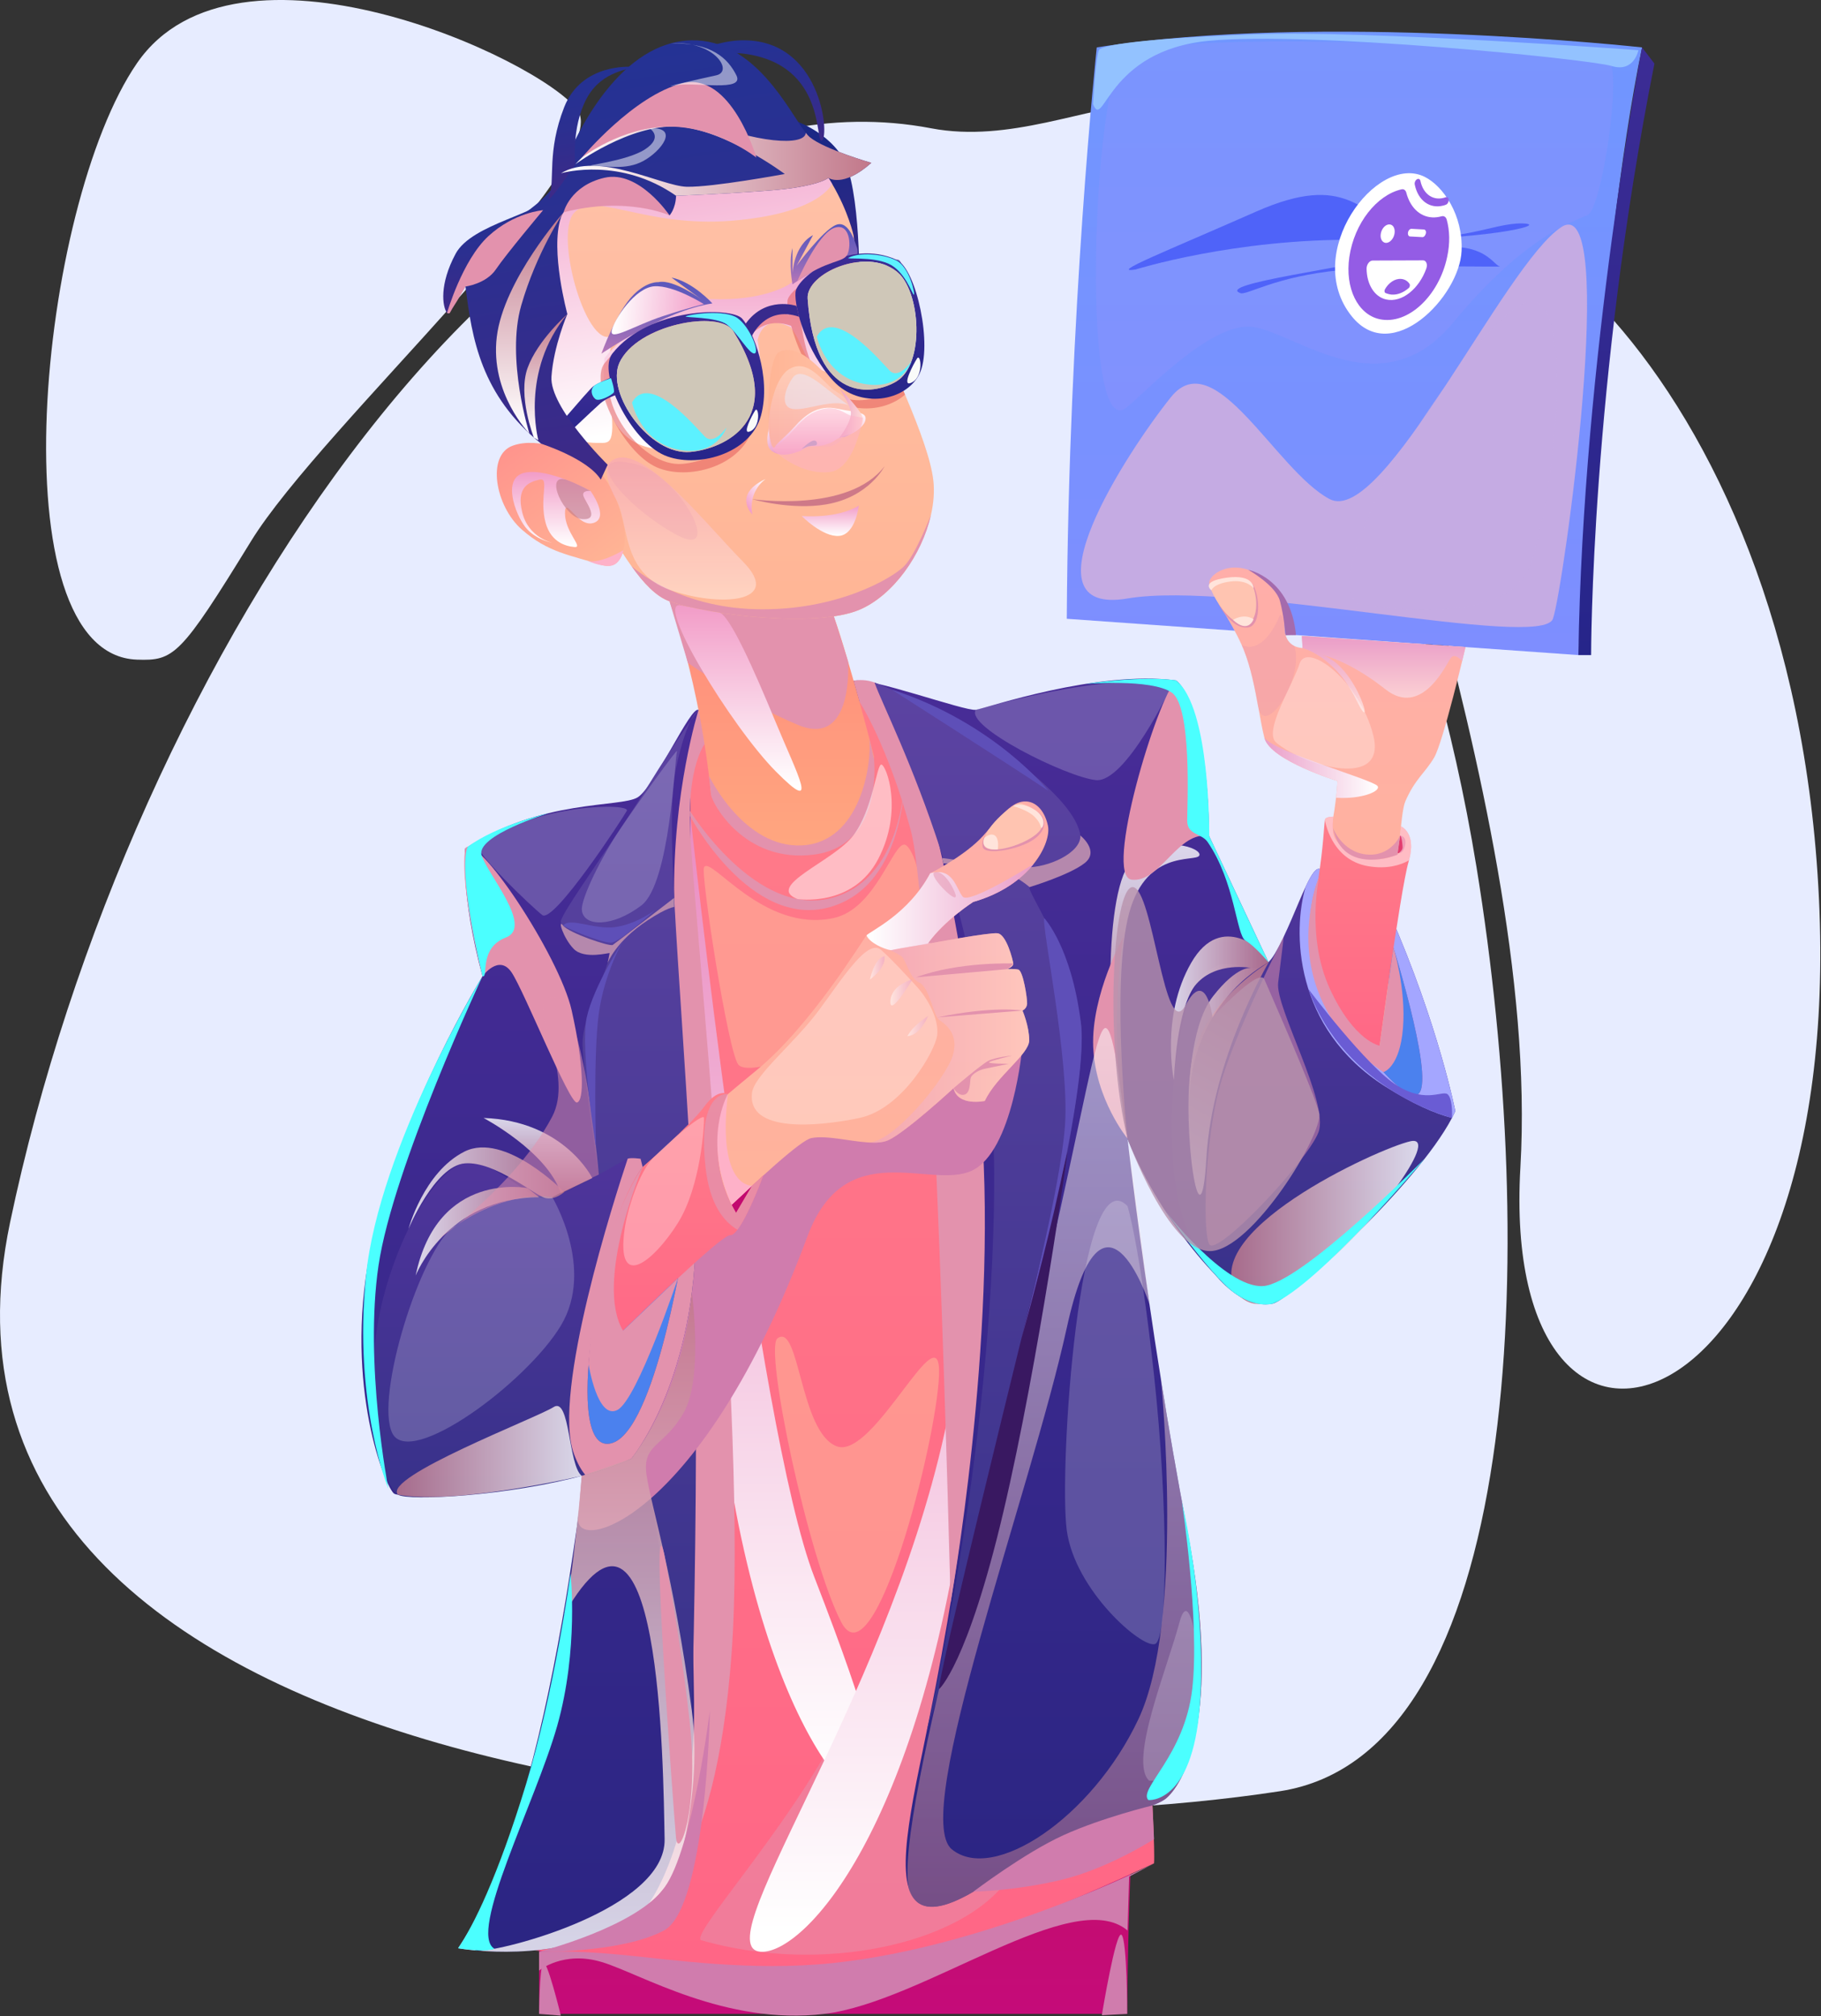 <svg xmlns="http://www.w3.org/2000/svg" width="2049" height="2268" viewBox="0 0 2049 2268" fill="none"><rect x="0" y="0" width="2049" height="2268" fill="#333333" stroke="none"/><g clip-path="url(#clip0_12_185)"><path d="M1047.67 144.3C597.88 58.84 144.63 740.15 11.33 1375.17C-121.97 2010.19 955.12 2089.36 1440.18 2014.97C1713.96 1972.98 1731.58 1406.26 1661.41 975.65C1607.26 643.35 1491.3 444.66 1459.76 303.96C1387.35 -19.08 1224.31 177.87 1047.67 144.31V144.3Z" fill="#E7ECFF"></path><path d="M1527 259.42C1475.54 302.51 1735.12 893.99 1710.76 1313.15C1686.39 1732.31 2075.37 1615.93 2046.7 1010.89C2018.03 405.85 1631.01 129.89 1527 259.42C1578.46 216.33 1422.99 388.95 1527 259.42Z" fill="#E7ECFF"></path><path d="M154.18 742.04C-5.45 736.56 43.1 232.23 154.18 71.01C265.27 -90.21 606.22 65.39 649.67 123.67C693.12 181.96 362.02 479.28 282.47 608.75C202.92 738.22 195.75 743.47 154.18 742.04Z" fill="#E7ECFF"></path><path d="M606.61 2157.14V2265.44H1268.29C1268.29 2265.44 1269.23 2044.37 1286.27 1904.72C1303.31 1765.08 648.4 2118.73 606.61 2157.13V2157.14Z" fill="url(#paint0_linear_12_185)"></path><path d="M1200.34 696.08L1776.01 736.91C1776.01 736.91 1797.5 295.27 1847.63 53.33C1847.63 53.33 1487.13 13.55 1234.07 53.33C1234.07 53.33 1202.43 348.86 1200.34 696.08Z" fill="url(#paint1_linear_12_185)"></path><path d="M1861.58 71.54L1847.63 53.33C1847.63 53.33 1780.78 401.88 1776.01 736.91H1790.33C1790.33 736.91 1789.96 432.03 1861.58 71.54Z" fill="url(#paint2_linear_12_185)"></path><g style="mix-blend-mode:multiply" opacity="0.2"><path d="M1264.25 460.54C1216.08 484.12 1229.98 97.09 1264.25 63.67C1298.52 30.25 1795.1 54.12 1810.22 67.65C1825.34 81.18 1802.26 234.77 1786.35 241.93C1770.43 249.09 1714.8 266.39 1635.18 362.79C1555.57 459.19 1460.87 376.14 1410.73 367.93C1360.59 359.71 1277.72 453.95 1264.25 460.55V460.54Z" fill="#A492F9"></path></g><g style="mix-blend-mode:multiply"><path d="M1747.36 696.08C1734.67 731.63 1390.05 652.55 1268.69 673.24C1147.33 693.94 1268.16 508.26 1317.57 446.72C1366.98 385.17 1435.41 529 1495.89 561.34C1556.37 593.67 1692.37 297.41 1756.91 255.4C1821.46 213.39 1759.3 662.66 1747.36 696.09V696.08Z" fill="#C5ABE3"></path></g><g style="mix-blend-mode:multiply" opacity="0.5"><path d="M1528.12 679.07C1475.6 644.05 1650.23 372.74 1713.32 341.87C1776.41 311 1748.96 562.5 1721.5 636.69C1694.04 710.89 1528.12 679.06 1528.12 679.06V679.07Z" fill="#C5ABE3"></path></g><path d="M1277.72 303.19C1247.48 307.96 1310.39 283.48 1413.42 238.03C1516.46 192.58 1529.99 241.92 1582.51 259.42C1635.03 276.93 1679.6 250.44 1713.02 251.35C1746.44 252.26 1667.66 271.36 1528.39 269.76C1389.13 268.17 1277.71 303.18 1277.71 303.18L1277.72 303.19Z" fill="#4F63F9"></path><path d="M1395.67 329.76C1367.77 319.43 1512.41 301.64 1590.5 283.15C1668.59 264.66 1679.25 298.01 1687.4 299.54C1695.56 301.07 1580.82 296.89 1507.84 303.95C1434.87 311.01 1402.89 332.44 1395.66 329.76H1395.67Z" fill="#4F63F9"></path><path d="M1603.01 198.9C1548.95 172.01 1464.3 285.24 1520.99 355.8C1566.31 412.2 1642.17 333.63 1644.57 282.4C1646.47 241.76 1623.7 209.19 1603.01 198.9Z" fill="white"></path><path d="M1229.86 117.1C1242.22 147.66 1244.78 56.72 1360.46 45.87C1476.14 35.01 1788.08 66.54 1813.42 74.25C1838.76 81.97 1843.53 56.5 1843.53 56.5C1843.53 56.5 1539.93 33.82 1411.41 38.59C1282.89 43.36 1240.42 50.9 1236.73 56.1C1233.04 61.3 1229.85 117.1 1229.85 117.1H1229.86Z" fill="#93C2FF"></path><path d="M1484.68 984.05C1466.44 990.77 1456.94 1073.54 1478 1125.26C1499.06 1176.99 1555.94 1226.18 1593.76 1243.83C1631.59 1261.48 1592.96 1075.12 1555.56 1030.56C1518.16 986 1484.67 984.05 1484.67 984.05H1484.68Z" fill="#4B81EE"></path><path d="M790.66 824.39C771.71 838.77 736.29 909.6 680.19 927.5C624.09 945.41 583.42 915.84 558.99 954.49C534.56 993.15 687.35 1271.28 710.03 1567.32C732.71 1863.36 601.4 2194.01 601.4 2194.01C601.4 2194.01 778.75 2209.77 852.08 2215.5C1015.22 2228.23 1207.8 2137.91 1298.52 2096.13C1302.93 2043.41 1241.22 1203.24 1218.94 1015.43C1196.66 827.62 1199.84 822.85 1110.71 805.34C1021.58 787.83 960.48 765.79 960.48 765.79L790.66 824.38V824.39Z" fill="url(#paint3_linear_12_185)"></path><g style="mix-blend-mode:multiply" opacity="0.5"><path d="M788.99 2182.58C775.69 2177.31 887.04 2056.74 943.57 1945.73C1000.1 1834.72 1037.11 1706.99 1049.05 1701.02C1060.99 1695.05 1137.43 1943.34 1150.54 2053.16C1163.65 2162.98 961.06 2232.02 789 2182.58H788.99Z" fill="#E392AD"></path></g><g style="mix-blend-mode:soft-light" opacity="0.5"><path d="M792.2 975.64C788.23 983.39 819.32 1184.07 830.82 1197.71C842.31 1211.34 928.3 1185.43 996.52 1121.67C1064.74 1057.91 1031.53 954.33 1018.4 950.27C1005.27 946.21 985.92 1022.4 938.03 1032.72C858.9 1049.77 799.35 961.68 792.2 975.64Z" fill="#FFBB9A"></path></g><path style="mix-blend-mode:multiply" d="M776.27 912.11C776.27 912.11 851.37 1606.73 916.19 1773.84C981.01 1940.96 994.19 1998.26 980.44 2022.13C966.69 2046 832.25 1920.14 801.59 1491.27C770.93 1062.4 776.28 912.11 776.28 912.11H776.27Z" fill="url(#paint4_linear_12_185)"></path><path style="mix-blend-mode:multiply" d="M858.9 2195.56C786.35 2199.17 994.36 1921.86 1062.88 1611.49C1131.41 1301.13 1050.8 997.93 1050.8 997.93C1050.8 997.93 1138.14 1310.04 1085.43 1683.99C1032.72 2057.94 907.89 2193.13 858.89 2195.56H858.9Z" fill="url(#paint5_linear_12_185)"></path><path d="M1413.12 1465.84C1391.64 1469.43 1306.9 1378.71 1268.66 1280.87C1268.66 1280.87 1277.48 1358.42 1293.36 1466.85C1293.36 1466.98 1293.42 1467.04 1293.36 1467.1C1293.42 1467.23 1293.42 1467.29 1293.42 1467.29C1297.26 1493.81 1301.61 1522.29 1306.34 1551.84V1552.03C1314.85 1605.27 1324.61 1662.22 1335.51 1718.92C1377.34 1936.21 1329.59 2008.98 1311.7 2023.34C1293.74 2037.64 1212.6 2050.81 1109.91 2118.85C1071.35 2144.43 1047.98 2149.59 1034.62 2141.47C1033.67 2140.9 1032.79 2140.27 1031.91 2139.52C1027.75 2136.05 1024.73 2131.08 1022.71 2124.78L1022.52 2124.02C1015.53 2101.53 1020.38 2063.6 1027.56 2023.34C1043.06 1936.21 1107.57 1684.33 1100.39 1391.88C1093.21 1099.43 1012.63 847.55 1000.72 821.85C988.75 796.21 967.01 789.22 967.01 789.22L960.46 765.85C977.03 760.81 1086.02 800.37 1097.99 798.48C1109.9 796.59 1234.07 753.69 1323.22 765.4C1323.22 765.4 1358.19 785.43 1360.58 940.67C1360.58 940.67 1401.22 1026.6 1427.42 1082.67C1453.69 1138.8 1434.6 1462.31 1413.12 1465.84Z" fill="url(#paint6_linear_12_185)"></path><g style="mix-blend-mode:multiply"><path d="M967.01 789.2C967.01 789.2 998.51 837.2 1024.77 933.88C1051.03 1030.56 1069.61 1802.56 1069.61 1802.56C1069.61 1802.56 1122.59 1509.83 1104.35 1265.32C1086.11 1020.81 1025.57 819.99 1008.06 789.19C990.55 758.39 960.49 765.8 960.49 765.8L967.01 789.19V789.2Z" fill="#E392AD"></path></g><path d="M767.99 2081.36C762.13 2099.13 755.45 2113.3 747.83 2123.19C690.5 2197.66 584.41 2198.16 538.1 2194.32C537.72 2194.32 537.41 2194.32 537.16 2194.26H537.1C523.62 2193.13 515.49 2191.61 515.49 2191.61C524.06 2178.88 532.12 2164.65 539.87 2149.08C539.93 2148.95 540 2148.76 540.06 2148.64C545.73 2137.24 551.21 2125.14 556.38 2112.41C600.04 2006.44 629.4 1858.01 648.87 1719.1L649.06 1717.78C651.83 1698.06 654.42 1678.59 656.75 1659.5C678.04 1488.07 684.47 1343.99 684.91 1332.84C683.08 1347.58 654.29 1583.71 628.9 1610.3C602.63 1637.77 454.58 1692.64 442.67 1679.54C430.7 1666.44 385.34 1548.25 418.79 1396.6C452.18 1245.02 542.9 1098.23 542.9 1098.23C517.89 1006.31 523.43 954.53 523.43 954.53C608.61 898.33 698.51 908.79 717.6 896.88C736.69 884.91 777.26 793.43 785.96 798.66L790.69 824.36C790.69 824.36 780.48 847.54 778.09 867.83C775.7 888.12 773.3 1079.07 792.39 1295.54C809.59 1489.96 820.3 1924.6 768.01 2081.35L767.99 2081.36Z" fill="url(#paint7_linear_12_185)"></path><g style="mix-blend-mode:multiply"><path d="M785.95 798.69C785.95 798.69 756.66 891.58 758.61 1010.01C760.57 1128.44 778.95 1752.35 780.9 1914.69C782.85 2077.03 727.48 2144.97 727.48 2144.97C727.48 2144.97 804.76 2115.23 823.25 1858.98C841.74 1602.73 779.74 1016.57 776.49 933.87C773.24 851.17 797.74 830.61 797.74 830.61L785.95 798.68V798.69Z" fill="#E392AD"></path></g><path d="M785.95 798.69C785.95 798.69 765.22 825.56 727.48 886.68C689.74 947.8 631.06 1027.2 631.06 1036.75C631.06 1058.18 668.2 1058.18 682.74 1064.78C697.27 1071.38 658.55 1129.64 655.53 1170.23C652.52 1210.82 717.2 1591.2 738.69 1722.51C760.18 1853.82 773.9 1980.49 775.92 1982.74C777.94 1984.99 790.42 1545.85 777.09 1308.3C763.76 1070.75 747.95 923.93 760.63 864.24C773.31 804.55 785.96 798.69 785.96 798.69H785.95Z" fill="url(#paint8_linear_12_185)"></path><path d="M983.99 767.78C983.99 767.78 1076.51 802.16 1152.11 862.64C1227.71 923.12 1214.98 945.28 1215.77 954.49C1216.57 963.7 1162.45 994.74 1158.47 997.92C1154.49 1001.1 1201.36 1065.56 1216.13 1149.92C1230.89 1234.27 1091.63 1799.29 1076.51 1842.27C1061.39 1885.24 1042.8 1947.26 1042.8 1947.26C1042.8 1947.26 1117.09 1633.04 1118.68 1333.79C1120.27 1034.54 1002.09 817.75 983.99 767.78Z" fill="url(#paint9_linear_12_185)"></path><g style="mix-blend-mode:multiply"><path d="M650.75 1707.79C645.56 1748.54 788.99 1712.21 908.59 1390.72C951.11 1276.42 1046.26 1338.54 1093.22 1317.05C1140.17 1295.56 1150.54 1176.19 1150.54 1176.19C1150.54 1176.19 992.79 1169.35 922.04 1209.55C851.29 1249.74 654.71 1461.09 654.71 1461.09L654.59 1660.26L650.75 1707.79Z" fill="#D07CAD"></path></g><path d="M641.99 1616.27C643.1 1694.8 756.59 1603.14 770.31 1475.41C779.65 1388.5 774.49 1344.1 774.49 1344.1C774.49 1344.1 757.18 1298.74 714.21 1317.84C671.24 1336.94 641.39 1573.89 641.99 1616.26V1616.27Z" fill="#4B81EE"></path><g style="mix-blend-mode:multiply"><path d="M1215.66 939.92C1216.56 959.34 1179.16 976.45 1153.69 975.65C1128.22 974.85 1060.02 965.16 1060.02 965.16C1060.02 965.16 1061.44 971.6 1061.38 971.35C1061.33 971.1 1100.77 969.93 1122.25 977.36C1143.74 984.79 1158.46 997.92 1158.46 997.92C1158.46 997.92 1203.42 984.39 1220.53 970.86C1237.64 957.33 1215.65 939.9 1215.65 939.9L1215.66 939.92Z" fill="#B588AD"></path></g><path d="M1044.13 1061.25C1043.94 1061.44 1043.81 1061.63 1043.69 1061.82L1043.88 1061.76L1044.38 1061.63C1051.56 1060.31 1112.92 1048.78 1122.44 1049.85C1132.58 1051.05 1139.77 1080.28 1140.14 1083.87C1140.58 1087.46 1133.4 1090.23 1133.4 1090.23C1133.4 1090.23 1140.14 1089.47 1145.75 1090.67C1151.29 1091.87 1156.08 1123.68 1155.7 1129.23C1155.26 1134.84 1150.53 1136.79 1150.53 1136.79C1150.53 1136.79 1158.09 1154.3 1158.09 1170.24C1158.09 1186.18 1121.23 1210.43 1108.13 1238.47C1108.13 1238.47 1077.7 1245.02 1072.91 1224.17C1072.91 1224.17 1019.17 1273.69 999.51 1282.63C993.59 1285.34 985.52 1285.72 976.58 1285.15C955.66 1283.76 929.64 1276.9 912.95 1280.24C889.07 1285.03 726.72 1451.48 665.42 1505.59C665.42 1505.59 652.32 1395.02 723.13 1312.87C723.13 1312.87 791.17 1253.4 852.09 1203.25C912.95 1153.1 970.85 1057.03 975 1052.24C979.22 1047.45 1022.19 1028.36 1046.63 982.44C1046.67 982.44 1046.71 982.42 1046.76 982.38C1049.09 981.18 1086.64 962.03 1106.36 940.04C1126.65 917.36 1136.79 904.26 1149.89 901.86C1163.06 899.47 1174.96 909.61 1179.12 928.7C1181.2 938.21 1176.47 955.1 1162.99 971.92C1149.63 988.68 1127.52 1005.37 1095.01 1014.63C1095.01 1014.63 1062.69 1035.23 1044.11 1061.25H1044.13Z" fill="url(#paint10_linear_12_185)"></path><path style="mix-blend-mode:multiply" d="M1163.01 971.91C1149.65 988.67 1127.54 1005.36 1095.03 1014.62C1095.03 1014.62 1062.71 1035.22 1044.13 1061.24L1047.47 1060.61L1044.38 1061.62L1043.88 1061.75L1043.69 1061.81C1043.69 1061.81 1007.65 1067.54 1004.06 1068.74C1003.62 1068.87 1002.93 1068.87 1002.04 1068.8H1001.91C995.36 1067.92 978.54 1060.8 975.01 1052.23C979.23 1047.44 1022.2 1028.35 1046.64 982.43C1046.68 982.43 1046.72 982.41 1046.77 982.37C1072.54 974.94 1075.88 999.82 1083.25 1008.7C1090.68 1017.58 1163.01 971.91 1163.01 971.91Z" fill="url(#paint11_linear_12_185)"></path><path style="mix-blend-mode:multiply" opacity="0.5" d="M1158.09 1170.24C1158.09 1186.12 1121.23 1210.43 1108.13 1238.47C1108.13 1238.47 1077.7 1245.02 1072.91 1224.17C1072.91 1224.17 1019.17 1273.69 999.51 1282.63C993.59 1285.34 985.52 1285.72 976.58 1285.15C1004.87 1286.41 1064.53 1212.83 1072.09 1187.31C1079.65 1161.86 1062.51 1151.53 1056.59 1147.12C1050.6 1142.77 1045.5 1110.14 1034.35 1105.35C1023.2 1100.62 1019.61 1079.08 1014 1075.55C1008.46 1071.96 1001.71 1068.87 1001.71 1068.87L1001.9 1068.81H1002.03L1044.11 1061.25L1047.45 1060.62L1044.36 1061.63C1051.54 1060.31 1112.9 1048.78 1122.42 1049.85C1132.56 1051.05 1139.75 1080.28 1140.12 1083.87C1140.56 1087.46 1133.38 1090.23 1133.38 1090.23C1133.38 1090.23 1140.12 1089.47 1145.73 1090.67C1151.27 1091.87 1156.06 1123.68 1155.68 1129.23C1155.24 1134.84 1150.51 1136.79 1150.51 1136.79C1150.51 1136.79 1158.07 1154.3 1158.07 1170.24H1158.09Z" fill="url(#paint12_linear_12_185)"></path><g style="mix-blend-mode:multiply"><path d="M1112.28 933.39C1112.28 933.39 1103.76 943.02 1105.75 952.77C1107.74 962.52 1146.42 955.95 1163.01 944.41C1179.6 932.87 1176.91 918.56 1166.93 912.9C1156.95 907.24 1112.28 933.38 1112.28 933.38V933.39Z" fill="#E392AD"></path></g><path d="M1149.02 903.63C1139.17 902.14 1102.47 935.74 1106.94 950.27C1111.42 964.81 1166.62 947.2 1172.59 929.89C1178.56 912.58 1149.01 903.63 1149.01 903.63H1149.02Z" fill="#FFC4B1"></path><path d="M1139.98 906.79C1139.98 906.79 1156.28 910.99 1164.24 918.95C1172.2 926.91 1170.41 931.31 1172 931.29C1173.59 931.28 1178.89 919.44 1163.01 910.24C1147.13 901.04 1139.98 906.78 1139.98 906.78V906.79Z" fill="#FFE4DB"></path><path d="M1107.45 942.73C1107.45 942.73 1114.3 936.21 1119.47 939.92C1124.64 943.62 1122.71 955.49 1122.71 955.49C1122.71 955.49 1102.16 957.75 1107.45 942.74V942.73Z" fill="#FFE4DB"></path><g style="mix-blend-mode:multiply" opacity="0.5"><path d="M1074.91 1005.43C1080.6 1021.56 1043.4 984.63 1051.4 981.34C1059.39 978.04 1070.54 993.03 1074.91 1005.43Z" fill="#E392AD"></path></g><g style="mix-blend-mode:multiply"><path d="M1140.14 1083.86C1140.14 1083.86 1078.89 1081.49 1030.74 1099.39L1133.39 1090.22C1133.39 1090.22 1138.51 1086.63 1140.13 1083.86H1140.14Z" fill="#E392AD"></path></g><g style="mix-blend-mode:multiply"><path d="M1150.53 1136.78C1150.53 1136.78 1117.48 1131.23 1054.52 1144.5L1150.53 1136.78Z" fill="#E392AD"></path></g><g style="mix-blend-mode:multiply"><path d="M1072.92 1224.17C1072.92 1224.17 1103.96 1197.58 1112.02 1193.41C1120.08 1189.23 1138.88 1187.44 1138.88 1187.44C1138.88 1187.44 1114.71 1193.11 1112.92 1194.9C1111.13 1196.69 1135 1196.69 1135 1196.69C1135 1196.69 1115.98 1200.67 1108.18 1202.26C1100.38 1203.85 1093.82 1208.63 1092.42 1212.01C1091.03 1215.39 1092.5 1229 1085.44 1231.31C1078.39 1233.62 1072.92 1224.17 1072.92 1224.17Z" fill="#E392AD"></path></g><g style="mix-blend-mode:soft-light" opacity="0.3"><path d="M846.12 1229.56C840.86 1274.14 918.41 1267.82 967.02 1257.62C1015.63 1247.42 1052.45 1181.79 1054.53 1164.46C1056.61 1147.12 1044.68 1123.87 1030.75 1108.95C1016.82 1094.03 1006.73 1082.52 991.76 1068.85C976.79 1055.18 950.22 1097.26 922.05 1135.63C893.88 1174 848.52 1209.32 846.13 1229.56H846.12Z" fill="white"></path></g><path style="mix-blend-mode:multiply" opacity="0.5" d="M995.31 1075.68C983.67 1077.71 978.9 1101.79 978.9 1101.79C978.9 1101.79 996.58 1090.05 995.31 1075.68Z" fill="url(#paint13_linear_12_185)"></path><path style="mix-blend-mode:multiply" opacity="0.5" d="M1026.66 1101.79C1026.66 1101.79 1002.79 1107.46 1001.89 1126.26C1000.99 1145.06 1026.66 1101.79 1026.66 1101.79Z" fill="url(#paint14_linear_12_185)"></path><path style="mix-blend-mode:multiply" opacity="0.5" d="M1044.27 1142.97C1044.27 1142.97 1027.4 1153.2 1021.05 1165.61C1036.12 1164.26 1044.27 1142.97 1044.27 1142.97Z" fill="url(#paint15_linear_12_185)"></path><path d="M753.41 676.43C753.41 676.43 787.52 767.55 800.11 894.08C800.11 894.08 850.5 959.73 917.35 954.16C984.2 948.59 983.4 850.71 983.4 850.71C983.4 850.71 955.83 742.9 938.18 693.35L753.41 676.43Z" fill="url(#paint16_linear_12_185)"></path><g style="mix-blend-mode:multiply"><path d="M774.04 745.62C774.04 745.62 834.5 788.97 897.81 815.46C961.11 841.95 954.25 744.14 954.25 744.14L938.17 693.34C938.17 693.34 845.66 702.69 753.37 676.43L774.03 745.61L774.04 745.62Z" fill="#E392AD"></path></g><path style="mix-blend-mode:multiply" d="M766.23 681.1C735.43 673.58 822.44 816.82 872.89 867.75C923.34 918.68 897.6 872.29 872.89 812.61C848.18 752.92 820.85 691.01 808.72 688.7C796.59 686.39 766.24 681.1 766.24 681.1H766.23Z" fill="url(#paint17_linear_12_185)"></path><path d="M782.99 1394.39C778.89 1559.39 710.41 1640.91 710.41 1640.91C695.29 1647.9 677.59 1654.01 658.62 1659.18C572.06 1682.99 459.54 1688.73 447.82 1681.42C433.52 1672.54 413.61 1610.67 421.55 1515.98C429.49 1421.29 486.44 1313.05 523.04 1308.71C559.64 1304.3 592.28 1349.66 613.76 1347.71C635.24 1345.69 701.27 1305.12 705.68 1303.55C705.87 1303.49 706.06 1303.42 706.31 1303.36C710.97 1302.04 720.8 1303.55 720.8 1303.55L723.13 1312.87C678.59 1372.34 632.41 1625.04 683.38 1624.22C734.28 1623.4 767.93 1409.14 767.93 1409.14L782.99 1394.4V1394.39Z" fill="url(#paint18_linear_12_185)"></path><path d="M1649 727.91C1649 727.91 1623.99 834.82 1613.66 852.27C1603.33 869.78 1592.41 875.93 1581.26 901.51C1570.11 927.15 1570.7 1149.13 1535.67 1257.37C1500.7 1365.61 1381.51 1209.3 1381.51 1209.3C1381.51 1209.3 1486.28 1044.24 1503.35 897.38C1504.11 891.08 1504.67 884.78 1505.05 878.54C1505.05 878.54 1430.2 855.8 1422.9 830.6C1422.84 830.41 1422.77 830.28 1422.77 830.16C1422.77 830.12 1422.75 830.077 1422.71 830.03C1420.25 820.33 1418.17 808.42 1415.84 795.51C1415.84 795.51 1415.84 795.45 1415.78 795.38C1412 774.4 1407.46 751.03 1399.59 731.31C1398.83 729.42 1398.01 727.53 1397.2 725.64C1383.84 695.65 1360.6 665.47 1360.6 655.71C1360.6 645.38 1388.45 626.29 1420.32 649.35C1441.99 665.1 1444.45 683.06 1445.14 697.42C1445.39 704.1 1445.33 710.02 1446.59 714.62C1448.42 721.11 1452.45 724.7 1456.36 726.65C1461.15 728.98 1465.68 728.98 1465.68 728.98L1464.86 715.43L1649.01 727.9L1649 727.91Z" fill="url(#paint19_linear_12_185)"></path><path style="mix-blend-mode:multiply" d="M1465.65 728.95C1465.65 728.95 1502.19 738.3 1525.7 786.65C1549.21 834.99 1528.32 750.14 1488.03 736.91C1488.03 736.91 1517.28 742.48 1558.76 775.31C1600.24 808.14 1627.7 746.36 1632.47 740.1C1637.24 733.83 1645.18 743.73 1645.18 743.73L1648.98 727.91L1464.86 715.43L1465.66 728.96L1465.65 728.95Z" fill="url(#paint20_linear_12_185)"></path><path style="mix-blend-mode:multiply" d="M1503.34 897.38C1504.1 891.08 1504.66 884.78 1505.04 878.54C1505.04 878.54 1430.19 855.8 1422.89 830.6C1422.83 830.41 1422.76 830.28 1422.76 830.16C1436.56 846.86 1544.29 876.97 1549.96 884.15C1554.37 889.76 1532.76 899.33 1503.34 897.38Z" fill="url(#paint21_linear_12_185)"></path><g style="mix-blend-mode:multiply"><path d="M1371.02 678.91C1371.02 678.91 1384.56 707.74 1403.97 705.88C1420.58 704.29 1417.7 662.59 1406.61 654.19C1395.52 645.8 1371.02 678.91 1371.02 678.91Z" fill="#E392AD"></path></g><g style="mix-blend-mode:multiply" opacity="0.3"><path d="M1415.83 795.51C1415.83 795.51 1415.83 795.45 1415.77 795.38C1411.99 774.4 1407.45 751.03 1399.58 731.31C1398.82 729.42 1398 727.53 1397.19 725.64C1423.59 737.42 1440.22 691.75 1440.22 691.75C1440.22 691.75 1441.67 690.99 1445.13 697.42C1445.38 704.1 1445.32 710.02 1446.58 714.62C1448.41 721.11 1452.44 724.7 1456.35 726.65C1468.13 763.82 1422.9 830.6 1415.84 795.51H1415.83Z" fill="#E392AD"></path></g><path d="M1361.57 660.2C1358.26 650.72 1393.23 647.38 1403.57 651.76C1413.92 656.14 1419.51 696.31 1403.57 701.5C1387.63 706.69 1367.71 677.79 1361.57 660.2Z" fill="#FFC4B1"></path><path d="M1363.05 664C1363.05 664 1365.37 656.53 1384.47 654.14C1403.57 651.75 1410.53 661.66 1410.53 661.66C1410.53 661.66 1411.03 645.57 1380.29 649.86C1349.55 654.15 1363.04 664 1363.04 664H1363.05Z" fill="#FFE4DB"></path><path d="M1387.45 697.35C1387.45 697.35 1398.8 689.36 1410.54 696.52C1410.54 696.52 1404.74 713.5 1387.45 697.35Z" fill="#FFE4DB"></path><g style="mix-blend-mode:soft-light" opacity="0.3"><path d="M1436.2 835.59C1420.94 823.04 1454.24 771.53 1462.33 746.46C1470.42 721.39 1529.71 765.56 1545.23 827.23C1560.75 888.9 1467.64 861.45 1436.21 835.59H1436.2Z" fill="white"></path></g><path d="M823.25 1355.38L846.33 1333.8C846.33 1333.8 838.36 1366.99 833.58 1368.19C828.81 1369.38 823.25 1355.39 823.25 1355.39V1355.38Z" fill="#C2096F"></path><path d="M1637.53 1249.87C1636.4 1252.39 1635.14 1254.97 1633.75 1257.62C1593.37 1334.42 1451.3 1462.44 1432.21 1466.47C1412.55 1470.63 1374.94 1461.11 1338.53 1388.85C1302.12 1316.65 1320.01 1126.26 1354.66 1095.83C1389.25 1065.4 1411.93 1111.33 1434.61 1072.52C1447.9 1049.78 1459.5 1017.96 1469.13 997.49C1475.93 982.94 1481.73 974.18 1486.39 978.46C1486.39 978.46 1471.21 1020.99 1479.14 1073.53C1487.14 1126.07 1580.26 1251 1596.95 1229.52C1613.65 1208.1 1563.5 1051.67 1563.5 1051.67L1564.26 1029.05C1618.63 1153.29 1637.53 1249.87 1637.53 1249.87Z" fill="url(#paint22_linear_12_185)"></path><g style="mix-blend-mode:soft-light"><path d="M1637.53 1249.87C1636.4 1252.39 1635.14 1254.97 1633.75 1257.62C1614.09 1252.45 1589.52 1241.74 1558.91 1222.34C1454.83 1156.44 1454.58 1046.44 1469.13 997.49C1475.93 982.94 1481.73 974.18 1486.39 978.46C1486.39 978.46 1471.21 1020.99 1479.14 1073.53C1487.14 1126.07 1580.26 1251 1596.95 1229.52C1613.65 1208.1 1563.5 1051.67 1563.5 1051.67L1564.26 1029.05C1618.63 1153.29 1637.53 1249.87 1637.53 1249.87Z" fill="#A4A6FF"></path></g><path d="M1585.36 967.88C1585.23 968.32 1585.11 968.82 1584.98 969.27C1575.47 1001.53 1549.45 1197.71 1549.45 1197.71C1436.24 1096.59 1483.24 989.49 1483.24 989.49C1488.91 954.15 1490.11 925.73 1490.74 922.14C1491.31 918.55 1500.32 918.67 1500.32 918.67C1500.32 918.67 1497.99 936 1502.27 942.99C1524.76 980.03 1579.07 965.67 1578.25 952.94C1577.43 940.21 1575.41 939.9 1575.41 939.9L1576.42 929.63C1576.42 929.63 1594.06 936.88 1585.37 967.87L1585.36 967.88Z" fill="url(#paint23_linear_12_185)"></path><path d="M1575.41 939.92L1572.48 959.74C1572.48 959.74 1578.88 961.62 1581.03 950.94C1583.18 940.26 1575.41 939.93 1575.41 939.93V939.92Z" fill="#E33D6F"></path><g style="mix-blend-mode:multiply"><path d="M797.74 872.73C797.74 872.73 836.97 954.56 902.62 950.98C968.27 947.4 981.28 859.47 978.16 830.62L983.39 853.49C983.39 853.49 994.93 950.98 916.14 961.32C837.36 971.67 801.03 903.08 800.1 894.07C799.16 885.07 797.74 872.72 797.74 872.72V872.73Z" fill="#E392AD"></path></g><g style="mix-blend-mode:multiply"><path d="M758.61 1010.01C758.61 1010.01 692.72 1060.9 689.44 1062.99C686.16 1065.08 640.2 1049.56 633.63 1041.2C627.06 1032.84 633.63 1055.23 645.57 1067.46C657.51 1079.7 685.97 1071.39 685.93 1072.22C685.89 1073.05 683.7 1083.16 683.7 1083.16C683.7 1083.16 693.02 1058.69 728.82 1035.22C751.19 1020.55 758.6 1020.3 758.6 1020.3V1010L758.61 1010.01Z" fill="#B588AD"></path></g><g style="mix-blend-mode:multiply"><path d="M782.99 1394.39C778.89 1559.39 710.41 1640.91 710.41 1640.91C695.29 1647.9 677.59 1654.01 658.62 1659.18C653.83 1653.64 649.48 1645.7 645.58 1634.92C620.95 1566.75 691.57 1347.57 706.31 1303.35C710.97 1302.03 720.8 1303.54 720.8 1303.54L723.13 1312.86C678.59 1372.33 632.41 1625.03 683.38 1624.21C734.28 1623.39 767.93 1409.13 767.93 1409.13L782.99 1394.39Z" fill="#E392AD"></path></g><path d="M858.9 1322.26C858.9 1322.26 842.46 1366.74 829.79 1383.37C826.77 1387.34 823.99 1389.73 821.66 1389.48C809.69 1388.28 662.33 1535.07 662.33 1535.07C662.33 1535.07 675.43 1376.5 723.13 1312.87C723.13 1312.87 778.32 1264.42 791.99 1245.4C808.06 1223.16 818.95 1230.85 818.95 1230.85C818.95 1230.85 787.64 1296.37 828.21 1364.41L846.29 1333.79L858.89 1322.26H858.9Z" fill="url(#paint24_linear_12_185)"></path><path style="mix-blend-mode:multiply" opacity="0.8" d="M1268.69 1280.84C1268.69 1280.84 1250.78 1115.71 1268.69 1034.54C1286.6 953.37 1345.48 970.61 1349.46 962.39C1353.44 954.17 1307.28 937.65 1274.65 967C1242.02 996.35 1242.02 1173.81 1268.68 1280.84H1268.69Z" fill="url(#paint25_linear_12_185)"></path><g style="mix-blend-mode:multiply"><path d="M1360.6 940.64C1325.98 933.48 1305.69 993.16 1273.46 989.58C1241.23 986 1302.34 784.89 1323.2 765.37C1354.24 798.48 1359.08 897.06 1359.59 908.97C1360.1 920.88 1360.6 940.64 1360.6 940.64Z" fill="#E392AD"></path></g><g style="mix-blend-mode:multiply"><path d="M523.44 954.5C535.76 934.67 629.23 1074.54 643.19 1136.4C657.15 1198.27 657.51 1238.46 649.16 1240.25C640.8 1242.04 590.07 1115.51 575.75 1094.02C561.43 1072.53 542.92 1098.2 542.92 1098.2C542.92 1098.2 517.09 1000.59 523.44 954.5Z" fill="#E392AD"></path></g><path style="mix-blend-mode:multiply" opacity="0.8" d="M666.47 1325.28C666.47 1325.28 634.83 1260.66 544.11 1257.62C544.11 1257.62 616.1 1295.6 631.04 1342.53L666.47 1325.28Z" fill="url(#paint26_linear_12_185)"></path><path style="mix-blend-mode:multiply" opacity="0.8" d="M634.83 1340.92C634.83 1340.92 625.2 1350.15 613.76 1347.71C602.32 1345.27 556.88 1305.95 523.04 1308.71C489.2 1311.48 459.66 1382.3 459.66 1382.3C459.66 1382.3 476.77 1318.67 522.43 1295.54C568.09 1272.41 634.83 1340.93 634.83 1340.93V1340.92Z" fill="url(#paint27_linear_12_185)"></path><path style="mix-blend-mode:multiply" opacity="0.8" d="M467.71 1434.83C467.71 1434.83 501.98 1347.19 606.6 1346.84L593.68 1336.53C593.68 1336.53 492.38 1316.25 467.71 1434.83Z" fill="url(#paint28_linear_12_185)"></path><path style="mix-blend-mode:multiply" opacity="0.8" d="M1427.45 1082.69C1415.71 1088.66 1342.7 1131.63 1337.92 1235.48C1337.92 1235.48 1337.48 1155.94 1364.78 1120.88C1392.08 1085.82 1407.66 1088.83 1407.66 1088.83C1407.66 1088.83 1368.95 1081.3 1346.27 1106.76C1323.59 1132.22 1320.87 1215.04 1320.87 1215.04C1320.87 1215.04 1305.68 1143.34 1340.3 1083.16C1374.92 1022.99 1422.91 1073.01 1422.91 1073.01L1427.44 1082.68L1427.45 1082.69Z" fill="url(#paint29_linear_12_185)"></path><g style="mix-blend-mode:multiply"><path d="M1268.69 1280.84C1268.69 1280.84 1232.48 1236.67 1230.09 1177.78C1227.7 1118.89 1264.25 1053.51 1264.25 1053.51C1264.25 1053.51 1244.41 1161.06 1268.68 1280.83L1268.69 1280.84Z" fill="#E392AD"></path></g><path style="mix-blend-mode:multiply" opacity="0.8" d="M1394.84 1458.33C1338.53 1388.86 1551.59 1291.46 1587.15 1283.8C1622.71 1276.14 1540.36 1384.63 1486.28 1425.55C1432.2 1466.47 1416.63 1476.31 1394.83 1458.33H1394.84Z" fill="url(#paint30_linear_12_185)"></path><path style="mix-blend-mode:multiply" opacity="0.5" d="M1311.69 2023.33C1293.73 2037.63 1212.59 2050.8 1109.9 2118.84C1071.34 2144.42 1047.97 2149.58 1034.61 2141.46C1033.66 2140.89 1032.78 2140.26 1031.9 2139.51C1027.3 2135.92 1024.15 2131 1022.7 2124.77L1022.51 2124.01C1005.5 2043.24 1141.2 1583.53 1179.63 1419.28C1218 1255.04 1232.87 1157.89 1243.64 1156.44C1254.35 1154.99 1262.48 1244.01 1268.65 1280.87C1274.7 1316.53 1292.28 1458.03 1293.35 1466.85C1293.35 1466.98 1293.41 1467.04 1293.35 1467.1C1291.33 1461.05 1240.43 1310.42 1200.36 1493.62C1159.47 1680.48 1024.46 2041.73 1070.89 2080.22C1117.38 2118.71 1228.52 2045.19 1281 1933.81C1332.72 1824.13 1307.15 1560.34 1306.33 1552.03C1314.84 1605.27 1324.6 1662.22 1335.5 1718.92C1377.33 1936.21 1329.58 2008.98 1311.69 2023.34V2023.33Z" fill="url(#paint31_linear_12_185)"></path><path style="mix-blend-mode:multiply" opacity="0.8" d="M537.09 2194.25C523.61 2193.12 515.48 2191.6 515.48 2191.6C524.05 2178.87 532.11 2164.64 539.86 2149.07C531.67 2170.18 525.75 2192.73 537.09 2194.24V2194.25Z" fill="url(#paint32_linear_12_185)"></path><path style="mix-blend-mode:multiply" opacity="0.8" d="M778.45 1924.23C785.44 1976.02 779.33 2030.95 767.99 2081.35C762.13 2099.12 755.45 2113.29 747.83 2123.18C690.5 2197.65 584.41 2198.15 538.1 2194.31C563.74 2195.63 749.4 2147.56 747.83 2068.88C746.25 1989.06 743.67 1626.61 634.81 1815.99C639.91 1796.4 645.14 1754.5 648.86 1719.09L649.05 1717.77C652.39 1686.27 654.59 1660.25 654.59 1660.25L656.73 1659.49L710.41 1640.9C772.34 1559.88 778.45 1454.17 778.45 1454.17C778.45 1454.17 791.62 1550.18 769.31 1589.18C747.01 1628.18 722.37 1623.7 727.48 1659.17C732.58 1694.64 757.41 1768.22 778.45 1924.21V1924.23Z" fill="url(#paint33_linear_12_185)"></path><path style="mix-blend-mode:multiply" opacity="0.8" d="M447.82 1681.43C429.51 1661.63 604.18 1594.89 622.89 1582.85C641.6 1570.81 639.33 1648.54 654.59 1660.26C654.59 1660.26 513.88 1693.27 447.82 1681.43Z" fill="url(#paint34_linear_12_185)"></path><g style="mix-blend-mode:multiply" opacity="0.8"><path d="M858.9 1322.26C858.9 1322.26 842.46 1366.74 829.79 1383.37C814.23 1374.17 798.42 1354.52 793.88 1313.12C784.18 1224.73 818.95 1230.84 818.95 1230.84C818.95 1230.84 787.64 1296.36 828.21 1364.4L846.29 1333.78L858.89 1322.25L858.9 1322.26Z" fill="#E392AD"></path></g><g style="mix-blend-mode:multiply"><path d="M723.14 1312.87C723.14 1312.87 668.42 1441.61 701.05 1497L762.77 1438.01C762.77 1438.01 717.42 1574.09 694.82 1586.02C672.23 1597.96 662.33 1535.07 662.33 1535.07C662.33 1535.07 668.19 1393.84 723.13 1312.87H723.14Z" fill="#E392AD"></path></g><g style="mix-blend-mode:multiply"><path d="M1484.68 984.05C1484.68 984.05 1468.97 1052.78 1496.28 1112.13C1523.6 1171.48 1552.3 1176.29 1552.3 1176.29L1567.98 1066.12C1567.98 1066.12 1582.23 1112.01 1578.65 1156.43C1575.07 1200.86 1556.78 1206.02 1556.78 1206.02C1556.78 1206.02 1433.29 1133.1 1484.68 984.05Z" fill="#E392AD"></path></g><path d="M1056.63 1900.19C1053.82 1887.24 1201.29 1295.53 1201.29 1295.53C1201.29 1295.53 1169.44 1529.12 1128.94 1701.02C1088.43 1872.91 1056.63 1900.19 1056.63 1900.19Z" fill="#391861"></path><g style="mix-blend-mode:multiply"><path d="M747.25 1747.71C731.05 1677.95 758.11 2039.09 760.62 2066.94C763.12 2094.79 787.29 2036.4 775.92 1935.39C764.55 1834.38 747.26 1747.71 747.26 1747.71H747.25Z" fill="#E392AD"></path></g><g style="mix-blend-mode:multiply"><path d="M846.3 1333.79C846.3 1333.79 806.72 1337.22 818.96 1230.85C818.96 1230.85 789.64 1281.3 823.25 1355.38L846.3 1333.79Z" fill="#FEB1C8"></path></g><g style="mix-blend-mode:multiply"><path d="M776.27 912.11C776.27 912.11 850.89 1033.24 936.24 1010.02C1021.59 986.8 1018.36 863.91 1018.36 863.91C1018.36 863.91 1023.12 994.92 933.86 1020.39C844.6 1045.86 776.53 918.17 776.53 918.17L776.27 912.12V912.11Z" fill="#E392AD"></path></g><g style="mix-blend-mode:multiply"><path d="M1268.69 2171.67C1207.81 2120.01 1038.84 2252.12 927.56 2265.45C816.28 2278.78 720.78 2220.29 677.21 2207.16C633.64 2194.03 606.61 2216.73 606.61 2216.73V2195.57C606.61 2195.57 639.67 2193.36 697.7 2198.85C758.06 2204.56 845.15 2217.81 936.44 2208.35C1115.49 2189.8 1298.53 2096.14 1298.53 2096.14L1270.48 2111.06L1268.69 2171.67Z" fill="#D07CAD"></path></g><g style="mix-blend-mode:multiply"><path d="M1095.27 2127.99C1095.27 2127.99 1142.55 2127.17 1195.07 2114.44C1247.59 2101.71 1298.52 2068.85 1298.52 2068.85L1296.74 2030.99C1296.74 2030.99 1240.89 2044.4 1196.89 2064.3C1152.89 2084.19 1095.26 2127.98 1095.26 2127.98L1095.27 2127.99Z" fill="#D07CAD"></path></g><g style="mix-blend-mode:multiply"><path d="M606.6 2195.56C606.6 2195.56 699.29 2197.06 747.04 2171.66C794.79 2146.27 798.77 1924.24 798.77 1924.24C798.77 1924.24 779.66 2078.61 747.84 2123.18C716.01 2167.75 606.61 2195.55 606.61 2195.55L606.6 2195.56Z" fill="#D07CAD"></path></g><path style="mix-blend-mode:multiply" opacity="0.8" d="M1427.45 1082.69C1427.45 1082.69 1363.97 1189.87 1357.42 1302.82C1350.87 1415.77 1329.4 1267.86 1340.33 1197.68C1351.26 1127.5 1427.45 1082.69 1427.45 1082.69Z" fill="url(#paint35_linear_12_185)"></path><g style="mix-blend-mode:soft-light" opacity="0.2"><path d="M1097.99 798.47C1085.41 817.23 1199.95 874.15 1233.12 877.55C1266.3 880.95 1317.56 773.22 1317.56 773.22C1317.56 773.22 1280.63 748.22 1097.99 798.47Z" fill="white"></path></g><g style="mix-blend-mode:soft-light" opacity="0.2"><path d="M537.35 949.79C532.58 957.35 597.43 1019.42 610.17 1029.37C622.9 1039.32 700.49 920.98 705.27 912.11C710.04 903.24 605.8 903.24 537.36 949.79H537.35Z" fill="white"></path></g><g style="mix-blend-mode:soft-light" opacity="0.2"><path d="M511.98 1378.39C472.86 1405.82 421.56 1572.5 441.45 1612.29C461.35 1652.08 592.26 1555.66 631.05 1491.26C669.84 1426.86 621.3 1346.49 621.3 1346.49C621.3 1346.49 569.77 1337.87 511.97 1378.39H511.98Z" fill="white"></path></g><g style="mix-blend-mode:multiply" opacity="0.5"><path d="M1444.52 1053.52C1444.52 1053.52 1389.19 1161.44 1372.51 1222.33C1355.83 1283.23 1352.8 1384.09 1360.58 1399.61C1368.36 1415.13 1471.02 1306.5 1483.55 1273.67C1496.08 1240.84 1434.61 1133.41 1438.19 1105.36C1441.77 1077.31 1444.51 1053.51 1444.51 1053.51L1444.52 1053.52Z" fill="#E392AD"></path></g><g style="mix-blend-mode:soft-light" opacity="0.2"><path d="M1268.69 1356.76C1214.18 1300.34 1191.24 1653.72 1200.32 1721.34C1209.4 1788.96 1284.64 1854.21 1299.54 1849.44C1314.44 1844.67 1314.44 1693.46 1298.53 1547.04C1282.61 1400.61 1268.69 1356.76 1268.69 1356.76Z" fill="white"></path></g><g style="mix-blend-mode:soft-light" opacity="0.2"><path d="M1292.96 2003.03C1269.88 1981.54 1313.65 1875.91 1327.18 1824.87C1340.71 1773.84 1357.62 1890.75 1340.71 1949.88C1323.8 2009.01 1292.96 2003.03 1292.96 2003.03Z" fill="white"></path></g><path d="M887.77 133.63C887.77 133.63 926.51 143.46 947.79 176.38C969.07 209.3 967.02 328.66 967.02 328.66L887.77 133.63Z" fill="url(#paint36_linear_12_185)"></path><path d="M1047.59 578.98C1047.59 579.04 1047.53 579.17 1047.46 579.36C1037.38 624.15 1004.75 670.02 967.01 685.96C918.12 706.69 795.58 691.57 753.37 676.45C738.38 671.09 724.33 656.29 710.47 636.76L710.34 636.63C685.2 601.29 660.44 550.51 631.27 512.08C625.73 504.83 620.5 497.84 615.52 490.97C579.74 441.7 558.5 402.01 550.06 348.59C540.55 287.67 631.46 209.17 643.18 195.75C742.09 82.92 847.3 113.41 897.45 158.77C914.21 173.95 926.81 190.84 936.13 206.59L936.26 206.78C954.78 238.15 960.45 264.99 960.45 264.99C960.45 264.99 961.84 279.73 965.05 298.76C965.49 301.66 966.06 304.68 966.63 307.77C968.52 317.98 973.12 333.41 976.02 343.62C980.87 360.69 996.87 394.21 1014.32 434.59C1016.21 438.94 1018.1 443.35 1019.99 447.69C1034.61 482.47 1047.65 517.37 1050.23 540.74C1051.55 552.9 1050.55 565.88 1047.58 578.98H1047.59Z" fill="url(#paint37_linear_12_185)"></path><path style="mix-blend-mode:multiply" d="M936.27 206.77C936.27 206.77 922.54 240.29 823.44 248.29C724.34 256.35 668.27 213.7 645.59 239.9C622.91 266.17 662.29 401.06 691.01 375.98C691.01 375.98 680.8 398.66 686.92 451.45C692.97 504.24 684.97 497.76 670.67 498.2C665.31 498.39 642.63 495.74 615.54 490.95C579.76 441.68 558.52 401.99 550.08 348.57C540.57 287.65 631.48 209.15 643.2 195.73C742.11 82.9 847.32 113.39 897.47 158.75C914.23 173.93 926.83 190.82 936.15 206.57L936.28 206.76L936.27 206.77Z" fill="url(#paint38_linear_12_185)"></path><path d="M646.77 510.9C646.77 510.9 606.78 490.59 576.94 501.33C547.1 512.07 557.24 569.39 587.09 595.65C616.93 621.91 642 624.3 674.83 635.04C707.66 645.78 702.88 597.44 702.88 597.44C702.88 597.44 695.12 529.4 646.78 510.9H646.77Z" fill="url(#paint39_linear_12_185)"></path><path d="M618.12 219.64C611.09 239.93 531.1 251.08 512.64 285.49C494.18 319.91 497.7 344.8 502.97 352.05C508.24 359.3 519.22 309.56 567.5 277.73C615.78 245.9 618.12 219.64 618.12 219.64Z" fill="url(#paint40_linear_12_185)"></path><path style="mix-blend-mode:multiply" d="M664.47 552.29C664.47 552.29 618.12 526.43 591.07 531.6C564.01 536.77 579.79 578.36 591.07 592.88C602.35 607.39 622.11 610.79 622.11 610.79C622.11 610.79 594.85 605.52 587.69 576.57C580.53 547.62 595.45 542.25 606.79 539.57C618.13 536.88 607.87 556.8 612.76 583.14C617.65 609.48 636.04 614.47 646.48 615.37C656.92 616.27 635.74 598.66 635.74 577.47C635.74 556.28 649.77 594.18 667.97 588.21C686.17 582.24 664.48 552.3 664.48 552.3L664.47 552.29Z" fill="url(#paint41_linear_12_185)"></path><path style="mix-blend-mode:multiply" d="M800.1 336.4C859.24 339.01 887.76 319.91 887.76 319.91C887.76 319.91 929.92 289.67 944.32 280.92C958.72 272.17 963.69 295.15 963.69 295.15C963.69 295.15 972.89 349.69 998.43 398.47C998.43 398.47 958.98 424.79 931.26 418.6C903.55 412.41 907.78 392.5 889.88 368.3C857.25 351.35 852.48 382.78 852.48 382.78C852.48 382.78 863.62 436.55 845.72 466.56C827.81 496.58 749.51 520.95 710.47 495.23C671.44 469.51 680.19 402.87 680.19 402.87C680.19 402.87 729.02 339.36 800.1 336.4Z" fill="url(#paint42_linear_12_185)"></path><g style="mix-blend-mode:multiply" opacity="0.6"><path d="M636.72 539.55C611.84 532.25 634.53 582.82 655.42 584.02C676.31 585.21 657.81 563.73 656.32 557.46C654.83 551.19 664.47 552.29 664.47 552.29C664.47 552.29 648.69 543.67 636.72 539.56V539.55Z" fill="#BF7988"></path></g><path style="mix-blend-mode:multiply" d="M738.16 459.58C738.16 459.58 722.18 425.59 756.36 393.63C790.54 361.66 836.07 427.95 836.07 427.95L738.17 459.58H738.16Z" fill="url(#paint43_linear_12_185)"></path><g style="mix-blend-mode:multiply"><path d="M739.2 465.1C743.92 482.75 818.89 446.84 834.97 439.69C851.05 432.54 827.56 424.48 818.68 413.72C809.81 402.96 792.95 391.52 764.89 403.72C736.83 415.92 735.02 449.5 739.2 465.1Z" fill="#E392AD"></path></g><path d="M827.43 441.04C822.77 442.65 813.09 446.74 801.75 451.23C784.59 457.97 763.75 465.68 750.86 467.41C744.82 468.22 740.56 467.7 739.23 465.11C738.14 462.98 737.45 458.84 737.62 453.6C737.97 436.9 746.66 409.1 777 402.42C777.35 402.36 777.69 402.25 778.04 402.25C817.13 394.48 839.81 436.85 827.44 441.05L827.43 441.04Z" fill="#FFE4EC"></path><path d="M804.86 436.72C804.86 441.84 803.77 446.8 801.75 451.23C784.59 457.97 763.75 465.68 750.86 467.41C745.28 464.13 740.67 459.35 737.62 453.59C737.97 436.89 746.66 409.09 777 402.41C777.35 402.35 777.69 402.24 778.04 402.24C793.47 406.1 804.87 420.09 804.87 436.73L804.86 436.72Z" fill="#7F6186"></path><path style="mix-blend-mode:multiply" d="M791.93 436.75C791.93 449.36 781.71 459.58 769.1 459.58C756.49 459.58 746.27 449.36 746.27 436.75C746.27 424.14 756.49 413.92 769.1 413.92C781.71 413.92 791.93 424.14 791.93 436.75Z" fill="url(#paint44_linear_12_185)"></path><path d="M826.88 423.72C826.88 423.72 810.42 395.43 770.56 405.8C730.7 416.18 738.59 463.5 738.59 463.5C738.59 463.5 723.74 429.05 753.85 403.77C785.75 376.99 821.07 411.58 826.89 423.72H826.88Z" fill="#6C2A51"></path><path d="M785.18 427.95C785.18 427.95 794.27 418.01 805.58 420.86L785.18 427.95Z" fill="white"></path><path style="mix-blend-mode:multiply" d="M926.58 398.14C926.58 398.14 909.97 350.35 927.54 328.53C945.11 306.71 971.97 350.55 971.97 350.55L926.58 398.14Z" fill="url(#paint45_linear_12_185)"></path><g style="mix-blend-mode:multiply"><path d="M926.55 403.57C919.18 394.64 916.3 361.71 937.06 343.33C957.82 324.95 976.2 358.64 981.3 373.45C986.4 388.25 964.26 398.46 951 401.19C937.74 403.91 927.78 405.06 926.55 403.57Z" fill="#E392AD"></path></g><path d="M975.86 384.66C972.69 388 967.28 391.28 961.18 394.04C954.62 397.03 947.25 399.39 941.03 400.55C935.79 401.59 931.3 401.7 928.77 400.61C927.56 400.03 926.76 399.23 926.58 398.13C924.28 385.81 924.33 369.98 928.42 358.12C930.55 351.79 933.89 346.61 938.55 343.61C940.91 342.11 943.56 341.19 946.61 340.96C967.34 339.23 986.74 373.26 975.86 384.66Z" fill="#FFE4EC"></path><path d="M963.6 379.25C963.6 384.49 962.74 389.56 961.18 394.05C954.62 397.04 947.25 399.4 941.03 400.56C939.13 401.6 937.06 402.11 934.87 402.11C932.68 402.11 930.67 401.59 928.77 400.61C927.56 400.03 926.76 399.23 926.58 398.13C924.28 385.81 924.33 369.98 928.42 358.12C930.55 351.79 933.89 346.61 938.55 343.61C952.54 344.93 963.59 360.42 963.59 379.25H963.6Z" fill="#7F6186"></path><path style="mix-blend-mode:multiply" d="M952.2 379.25C952.2 388.98 947.54 397.33 941.03 400.55C939.13 401.59 937.06 402.1 934.87 402.1C932.68 402.1 930.67 401.58 928.77 400.6C927.56 400.02 926.76 399.22 926.58 398.12C924.28 385.8 924.33 369.97 928.42 358.11C930.43 357.02 932.56 356.44 934.87 356.44C944.43 356.44 952.2 366.63 952.2 379.24V379.25Z" fill="url(#paint46_linear_12_185)"></path><path d="M925.05 387.4C925.05 387.4 926.51 351.16 947.61 344.01C968.71 336.86 978.99 371.12 978.99 371.12C978.99 371.12 971.26 335.34 955.19 334.06C939.11 332.78 922.24 350.91 925.06 387.4H925.05Z" fill="#6C2A51"></path><path d="M953.44 368.3C953.44 368.3 962.53 358.36 973.84 361.21L953.44 368.3Z" fill="white"></path><path style="mix-blend-mode:multiply" d="M868.58 473.03C868.58 473.03 868.2 499.56 872.37 506.42C876.55 513.28 897.8 508.14 897.8 508.14C897.8 508.14 879.93 515.97 868.39 507.32C856.85 498.67 868.58 473.03 868.58 473.03Z" fill="url(#paint47_linear_12_185)"></path><g style="mix-blend-mode:multiply"><path d="M846.12 561.45C846.12 561.45 954.75 577.75 995.33 524.43C995.33 524.43 978.17 559.16 929.68 567.4C889.89 574.16 846.12 561.44 846.12 561.44V561.45Z" fill="#CE7988"></path></g><path style="mix-blend-mode:multiply" d="M861.51 538.83C861.51 538.83 841.5 552 846.59 578.83C846.59 578.83 823.67 556.34 861.51 538.83Z" fill="url(#paint48_linear_12_185)"></path><g style="mix-blend-mode:multiply"><path d="M661.01 630.81C674.82 635.05 701.47 618.89 701.47 618.89C701.47 618.89 697.9 636.18 685.96 636.61C674.02 637.04 661.01 630.81 661.01 630.81Z" fill="#FEB1C8"></path></g><g style="mix-blend-mode:multiply"><path d="M1047.46 579.35C1037.38 624.14 1004.75 670.01 967.01 685.95C918.12 706.68 795.58 691.56 753.37 676.44C738.38 671.08 724.33 656.28 710.47 636.75C713.49 639.46 762.82 683.18 850.58 685.32C941.24 687.59 1004.49 650.23 1017.6 636.62C1029.95 623.89 1045.57 584.27 1047.46 579.35Z" fill="#E392AD"></path></g><path d="M891.69 319.91C891.69 319.91 887.08 296.04 891.69 279.03V307.38C891.69 307.38 893.29 275.87 914.82 264.53L896.34 299.02C896.34 299.02 925.53 259.31 940.53 253.06C955.53 246.82 962.76 274.7 964.39 278.92C966.02 283.14 963.76 295.13 963.76 295.13C963.76 295.13 950.48 279.31 891.69 319.9V319.91Z" fill="url(#paint49_linear_12_185)"></path><path d="M801.57 341.32C801.57 341.32 779.65 317.01 755.59 312.26L790.17 337.42C790.17 337.42 757.78 313.44 740.69 317.44C740.69 317.44 728.49 316.19 713.23 331.18C693.71 350.36 676.68 397.88 676.68 397.88C676.68 397.88 747.57 349.3 801.57 341.32Z" fill="url(#paint50_linear_12_185)"></path><path style="mix-blend-mode:multiply" opacity="0.4" d="M683.77 522.84C712.82 485.44 789.79 584.91 836.06 631.86C882.32 678.81 808.32 683.08 753.4 663.44C698.49 643.8 708.03 587.9 693.08 561.44C678.13 534.98 683.77 522.83 683.77 522.83V522.84Z" fill="url(#paint51_linear_12_185)"></path><path d="M981.3 327.99L1015.68 306.01C1015.68 306.01 1015.31 290.18 1008.87 292.23C1002.43 294.28 977.65 313.17 977.65 313.17L981.3 327.98V327.99Z" fill="#8075BA"></path><g style="mix-blend-mode:multiply" opacity="0.5"><path d="M1011.35 426.45C1008.84 429.65 1002.96 438.84 999.68 440.83C974.11 456.45 908.2 467.59 899.76 345.76C898.45 327.32 937.08 305.03 965.29 300.61C964.53 297.47 964.27 294.2 963.65 291.26C928.43 297.34 887.1 326.23 886.08 338.4C885.72 342.82 886.3 349.28 887.91 357.09L887.16 354.02C887.16 354.02 852.67 342.11 830.18 374.31C828.71 371.94 827.27 369.96 825.98 368.48C814.02 355.16 721.6 355.29 680.13 408.75C662.84 431.03 700.74 509.13 739.11 525.77C774.06 540.94 835.64 524.94 847.45 479.87C855.99 447.41 847.29 411.05 837.32 388.13C840.12 382.37 855.74 354.39 890.18 366.49C896.29 389.15 909.11 418.6 928.69 440.11C953.47 467.32 996.79 463.22 1018.35 443.88C1016.19 439.46 1013.5 430.85 1011.34 426.44L1011.35 426.45ZM768.05 521.81C722.19 525.97 672.65 454.34 688.04 419.45C707.53 375.34 800.78 357.99 816.03 382.9C879.55 486.54 804.08 518.62 768.05 521.82V521.81Z" fill="#E15153"></path></g><path d="M1008.86 292.24C955.15 267.91 896.58 311.64 895.11 328.86C893.64 346.14 907.73 396.33 937.59 428.41C967.45 460.48 1019.08 451.61 1034.47 420.82C1049.86 390.03 1031.28 302.36 1008.87 292.24H1008.86ZM1008.57 429.11C982.98 444.41 917.05 455.29 908.77 336.03C906.77 307.35 974.27 277.77 1008.83 305.24C1036.11 326.88 1041.15 409.59 1008.57 429.11Z" fill="url(#paint52_linear_12_185)"></path><g style="mix-blend-mode:soft-light"><path d="M1008.57 429.11C982.98 444.41 917.05 455.29 908.77 336.03C906.77 307.35 974.27 277.77 1008.83 305.24C1036.11 326.88 1041.15 409.59 1008.57 429.11Z" fill="#CFC7B8"></path></g><path d="M834.97 358.31C823.02 345.25 730.61 345.38 689.07 397.68C671.75 419.51 709.55 495.95 747.9 512.27C782.83 527.12 844.45 511.44 856.32 467.34C868.18 423.17 846.92 371.37 834.97 358.31ZM776.83 508.37C730.96 512.47 681.51 442.3 696.95 408.18C716.49 364.97 809.77 348 824.99 372.39C888.38 473.86 812.86 505.23 776.83 508.36V508.37Z" fill="url(#paint53_linear_12_185)"></path><g style="mix-blend-mode:soft-light"><path d="M776.84 508.37C730.97 512.47 681.52 442.3 696.96 408.18C716.5 364.97 809.78 348 825 372.39C888.39 473.86 812.87 505.23 776.84 508.36V508.37Z" fill="#CFC7B8"></path></g><path d="M845.78 378.59C845.78 378.59 860.93 343.2 899.16 356.35L896.18 344.11C896.18 344.11 861.58 332.43 839.08 364.07L845.78 378.59Z" fill="#382A8D"></path><path d="M685.89 425.42C685.89 425.42 672.53 430.72 667.22 434.87C661.9 439.02 613.27 496.6 613.27 496.6L625.85 500.36C625.85 500.36 669.3 459.16 675.72 453.57C682.14 447.98 692.25 444.68 692.25 444.68L685.89 425.4V425.42Z" fill="url(#paint54_linear_12_185)"></path><g style="mix-blend-mode:soft-light"><path d="M669.02 433.62C663.59 438.14 665.66 445.5 669.95 448.93C674.25 452.37 689.47 443.93 690.69 441.27C691.91 438.62 687.52 425.41 687.52 425.41C687.52 425.41 672.86 430.4 669.01 433.61L669.02 433.62Z" fill="#5CF1FF"></path></g><g style="mix-blend-mode:soft-light"><path d="M919.1 378.59C938.59 343.61 990.9 406.61 1001.08 416.96C1011.26 427.31 1025.41 406.73 1025.41 406.73C1025.41 406.73 1014.54 440.06 971.41 431.66C928.28 423.26 919.11 378.59 919.11 378.59H919.1Z" fill="#5CF1FF"></path></g><g style="mix-blend-mode:soft-light"><path d="M711.14 452.77C730.63 417.79 782.94 480.79 793.12 491.14C803.3 501.49 817.45 480.91 817.45 480.91C817.45 480.91 806.58 514.24 763.45 505.84C720.32 497.44 711.15 452.77 711.15 452.77H711.14Z" fill="#5CF1FF"></path></g><g style="mix-blend-mode:soft-light"><path d="M771.63 355.93C769.16 357.4 805.97 356.3 817.69 364.94C829.41 373.58 843.19 399 849.07 397.59C854.95 396.18 843.82 367.82 829.86 357.82C815.9 347.81 775.81 353.45 771.63 355.94V355.93Z" fill="#5CF1FF"></path></g><g style="mix-blend-mode:soft-light"><path d="M954.72 290.04C951.13 291.99 980.43 288.37 999.28 296.41C1018.12 304.45 1026.46 331.13 1028.28 331.59C1030.1 332.04 1023.7 300.51 1008.46 292.93C993.23 285.35 966.71 283.53 954.72 290.05V290.04Z" fill="#5CF1FF"></path></g><path d="M1024.1 431.03C1015.11 433.93 1027.23 410.6 1031.77 403.39C1036.3 396.18 1040.1 425.86 1024.1 431.03Z" fill="#FAFBF9"></path><path d="M843.07 485.58C835.33 488.08 845.77 467.99 849.67 461.78C853.57 455.57 856.85 481.13 843.07 485.58Z" fill="#FAFBF9"></path><path d="M868.4 501.02C872.76 511.99 909.34 502.05 932.86 495.24C956.38 488.43 968.22 478.9 968.5 469.93C968.78 460.96 944.28 436.53 924.74 416.67C905.21 396.82 889.88 389.55 876.75 395.91C863.62 402.28 860.83 481.98 868.39 501.02H868.4Z" fill="url(#paint55_linear_12_185)"></path><path style="mix-blend-mode:multiply" opacity="0.3" d="M960.49 486.51C981.01 476.68 953.55 447.63 940.82 440.47C928.09 433.31 910.32 401.48 887.77 415.4C865.22 429.33 857.94 500.05 870.93 506.86C883.92 513.67 903.77 503.16 915.11 501.98C926.46 500.8 938.03 507.25 949.17 491.76L960.49 486.5V486.51Z" fill="url(#paint56_linear_12_185)"></path><path style="mix-blend-mode:multiply" d="M951.34 491.1C951.34 491.1 971.35 483.07 973.68 473.01C976.01 462.95 964.23 464.49 942.28 459.77C920.33 455.05 905.7 466.83 893.69 480.35C881.68 493.86 869.98 500.57 870.92 506.88C871.86 513.19 895.61 509.85 901.07 506.94C906.53 504.02 907.9 501.28 915.1 502C922.3 502.72 934.63 499.2 940.11 495.08C945.59 490.96 951.33 491.12 951.33 491.12L951.34 491.1Z" fill="url(#paint57_linear_12_185)"></path><g style="mix-blend-mode:soft-light" opacity="0.5"><path d="M954.57 455.69C935.18 448.52 907.22 462.28 892.14 460.06C877.06 457.84 883.31 436.78 892.14 424.74C900.97 412.71 921.09 430.22 932.05 438.77C943 447.32 954.57 455.68 954.57 455.68V455.69Z" fill="#E7ECFF"></path></g><g style="mix-blend-mode:multiply"><path d="M944.32 492.65C951.16 485.04 956.42 481.78 959.25 482.89C963.56 484.58 951.56 492.33 949.17 491.77C946.78 491.21 944.32 492.65 944.32 492.65Z" fill="#D1A1C8"></path></g><path style="mix-blend-mode:multiply" d="M944.32 492.65C944.32 492.65 959.6 472.91 957.24 462.48C954.88 452.05 944.9 437.38 944.9 437.38C944.9 437.38 959.3 451.02 967.86 463.75C976.42 476.48 965.72 485.1 956.37 488.42C947.03 491.74 944.31 492.65 944.31 492.65H944.32Z" fill="url(#paint58_linear_12_185)"></path><g style="mix-blend-mode:multiply" opacity="0.5"><path d="M868.4 504.34C879.54 515.68 906 534.49 934.05 530.91C962.11 527.33 971 469.92 971 469.92C971 469.92 967.48 469.16 958.52 467.75C949.57 466.34 940.81 452.11 916.18 463.5C897.19 472.28 886.7 497.38 868.39 504.34H868.4Z" fill="#FEB1C8"></path></g><g style="mix-blend-mode:multiply"><path d="M902.02 505.14C902.02 505.14 909.08 497.88 914.16 495.99C919.23 494.1 920 499.37 918.77 500.57C917.54 501.76 911.27 501.07 907.59 502.76C903.91 504.45 902.02 505.15 902.02 505.15V505.14Z" fill="#D1A1C8"></path></g><path style="mix-blend-mode:multiply" d="M792.03 342.13C792.03 342.13 758.34 320.75 736.46 322.03C714.58 323.31 691.01 359.32 688.34 371.88C685.67 384.44 714.36 366.01 745.09 355.93C775.82 345.85 792.03 342.14 792.03 342.14V342.13Z" fill="url(#paint59_linear_12_185)"></path><g style="mix-blend-mode:multiply"><path d="M897.2 316.19C897.2 316.19 920.04 262.62 938.95 256.25C956.42 250.37 958.14 276.25 953.59 286.04C949.04 295.82 932.08 291.52 897.2 316.19Z" fill="#E392AD"></path></g><path style="mix-blend-mode:multiply" d="M902.02 580.44C902.02 580.44 941.22 584.07 966.35 568.8C966.35 568.8 962.83 601.03 944.33 602.82C925.83 604.61 902.03 580.44 902.03 580.44H902.02Z" fill="url(#paint60_linear_12_185)"></path><path d="M644.42 175.4C644.42 175.4 744.31 47.6 834.07 45.37C923.82 43.14 933.59 152.12 924.99 157.91C916.4 163.69 931.33 71.88 836.07 60.28C762.34 51.31 665.61 144.56 644.43 175.4H644.42Z" fill="url(#paint61_linear_12_185)"></path><path d="M980.43 183.2C948.17 211.87 932.11 200.08 932.11 200.08C932.11 200.08 921.34 210.1 865.2 214.38C809.13 218.66 760.74 220.24 760.74 220.24C760.17 235.17 753.37 242.29 753.37 242.29C729.93 223.2 643.18 208.52 631.02 245.13C618.92 281.73 638.39 353.3 638.39 353.3C638.39 353.3 622.89 389.15 620.5 423.73C618.11 458.38 683.75 522.83 683.75 522.83L676 539.53C661.07 515.65 608.9 499.15 608.9 499.15C541.17 444.47 530.97 380.77 523.79 322.31C516.67 263.78 612.56 245.89 631.02 194.99C649.54 144.02 700.07 46.94 778.06 45.36C849.69 43.91 888 125.5 906.64 149.44C908.34 151.58 909.79 153.22 911.18 154.35C927.94 168.08 980.42 183.2 980.42 183.2H980.43Z" fill="url(#paint62_linear_12_185)"></path><path d="M647.39 184.78C647.39 184.78 642.59 144.02 659.9 111.17C677.21 78.31 711.23 78.58 711.23 75.19C711.23 75.19 654.53 70.26 634.83 120.57C615.13 170.88 624.68 202.44 618.12 220.17C611.55 237.9 647.39 184.79 647.39 184.79V184.78Z" fill="url(#paint63_linear_12_185)"></path><path style="mix-blend-mode:multiply" d="M980.43 183.2C948.17 211.87 932.11 200.08 932.11 200.08C932.11 200.08 921.34 210.1 865.2 214.38C809.13 218.66 760.74 220.24 760.74 220.24C698.37 176.77 634.8 193.91 631.21 194.91C673.61 169.65 743.92 209.27 772.58 210.09C801.31 210.85 883.02 195.73 883.02 195.73C883.02 195.73 815.55 145.27 762.12 142.43C708.76 139.59 647.4 184.77 647.4 184.77C647.4 184.77 717.58 105.83 784.17 133.61C850.82 161.39 905.76 164.73 906.64 149.42C908.34 151.56 909.79 153.2 911.18 154.33C927.94 168.06 980.42 183.18 980.42 183.18L980.43 183.2Z" fill="url(#paint64_linear_12_185)"></path><path style="mix-blend-mode:multiply" d="M634.17 238.83C634.17 238.83 566.71 314.98 558.99 378.92C551.27 442.86 595.65 487.67 595.65 487.67C595.65 487.67 569.17 403.73 586.48 343.62C603.79 283.51 634.16 238.84 634.16 238.84L634.17 238.83Z" fill="url(#paint65_linear_12_185)"></path><path style="mix-blend-mode:multiply" d="M638.41 353.34C638.41 353.34 604.99 382.58 593.65 413.92C582.31 445.26 600.68 492.22 600.68 492.22L605.77 495.24C605.77 495.24 584.7 417.8 638.41 353.34Z" fill="url(#paint66_linear_12_185)"></path><g style="mix-blend-mode:multiply"><path d="M654.75 177.27C654.75 177.27 712.79 107.44 767.81 93.71C822.83 79.98 851.12 177.27 851.12 177.27C851.12 177.27 806.58 142.21 752.94 142.43C699.29 142.65 654.76 177.27 654.76 177.27H654.75Z" fill="#E392AD"></path></g><g style="mix-blend-mode:multiply"><path d="M634.17 238.83C634.17 238.83 641.4 208.89 680.19 199.94C718.99 190.99 753.37 242.29 753.37 242.29C753.37 242.29 705.72 220.41 634.16 238.82L634.17 238.83Z" fill="#E392AD"></path></g><g style="mix-blend-mode:multiply"><path d="M502.97 352.06C502.97 352.06 520.13 292.86 549.38 265.8C578.63 238.74 611.1 236.44 611.1 236.44C611.1 236.44 569.09 286.45 558.09 302.88C547.09 319.31 523.8 322.31 523.8 322.31C523.8 322.31 514.95 337.94 510.25 344.96C505.55 351.98 506.99 353.56 502.97 352.06Z" fill="#E392AD"></path></g><g style="mix-blend-mode:soft-light" opacity="0.5"><path d="M754.78 48.79C800.54 47.77 819.06 65.66 828.61 84.76C838.16 103.86 782.58 91.9 760.44 95.89C738.29 99.88 785.43 89.17 805.83 84.76C826.23 80.35 803.11 45.05 754.78 48.79Z" fill="white"></path></g><g style="mix-blend-mode:soft-light" opacity="0.5"><path d="M730.85 144.39C765.34 142.45 744 170.14 723.96 181.04C703.92 191.94 682.17 186.42 667.05 186.51C651.94 186.61 704.86 181.83 725.94 167.9C747.03 153.97 730.84 144.38 730.84 144.38L730.85 144.39Z" fill="white"></path></g><g style="mix-blend-mode:multiply" opacity="0.2"><path d="M715.56 522.19C645.1 504.58 707.1 572.7 761.44 601.75C815.78 630.8 764.95 534.53 715.56 522.19Z" fill="#E392AD"></path></g><g style="mix-blend-mode:multiply"><path d="M1404.53 641.01C1404.53 641.01 1452.12 649.86 1458.28 714.37L1446.57 714.61C1446.57 714.61 1444.88 693.54 1440.18 675.98C1435.44 658.31 1404.53 641.01 1404.53 641.01Z" fill="#A46BAD"></path></g><g style="mix-blend-mode:soft-light" opacity="0.5"><path d="M897.33 1011.35C860.17 996.92 937.94 969.05 960.07 939.92C982.2 910.79 986.37 859.47 991.75 860.06C997.12 860.66 1016.82 911.39 988.17 966.3C959.52 1021.21 897.34 1011.35 897.34 1011.35H897.33Z" fill="white"></path></g><g style="mix-blend-mode:soft-light" opacity="0.3"><path d="M702.87 1382.3C692.6 1455 736.72 1417.52 762.77 1375.74C788.82 1333.96 792.55 1264.84 792.17 1257.62C791.8 1250.4 750.4 1286.59 734.69 1302.82C718.98 1319.04 705.99 1360.21 702.87 1382.3Z" fill="white"></path></g><g style="mix-blend-mode:soft-light" opacity="0.5"><path d="M1585.36 967.88C1575.53 973.36 1560.54 977.9 1539.62 974.43C1497.22 967.37 1490.73 922.14 1490.73 922.14C1491.3 918.55 1500.31 918.67 1500.31 918.67C1500.31 918.67 1497.98 936 1502.26 942.99C1524.75 980.03 1579.06 965.67 1578.24 952.94C1577.42 940.21 1575.4 939.9 1575.4 939.9L1576.41 929.63C1576.41 929.63 1594.05 936.88 1585.36 967.87V967.88Z" fill="white"></path></g><g style="mix-blend-mode:multiply"><path d="M1499.73 931.3C1499.73 931.3 1510.09 958.62 1537.64 961.23C1565.2 963.84 1575.41 939.91 1575.41 939.91L1572.48 961.43C1572.48 961.43 1511.14 986.42 1499.73 931.3Z" fill="#E392AD"></path></g><g style="mix-blend-mode:multiply" opacity="0.5"><path d="M621.3 1346.49C621.3 1346.49 569.31 1336.44 504.14 1385.02C461.83 1416.55 575.81 1342.6 621.26 1256.25C645.83 1209.57 599.11 1138.64 613.35 1125.66C653.94 1088.66 673.81 1321.29 673.81 1321.29L621.31 1346.49H621.3Z" fill="#E392AD"></path></g><g style="mix-blend-mode:soft-light" opacity="0.2"><path d="M654.71 1023.74C656.46 1042.84 688.95 1043.3 721.57 1018.63C754.2 993.96 759.37 851.51 761.76 845.15C764.15 838.78 717.45 903.42 697.61 932.9C677.77 962.37 653.5 1010.56 654.71 1023.75V1023.74Z" fill="white"></path></g><path d="M1174.94 1032.73C1172 1042.11 1203.3 1191.86 1198.39 1265C1193.49 1338.14 1149.33 1505.6 1149.33 1505.6C1149.33 1505.6 1226.83 1235.09 1216.12 1149.94C1205.42 1064.79 1174.93 1032.73 1174.93 1032.73H1174.94Z" fill="#5E4FB8"></path><path d="M670.67 1290.76C670.67 1290.76 667.35 1186.97 673.8 1140.06C680.25 1093.16 701.34 1057.98 701.34 1057.98C701.34 1057.98 667.91 1109.11 660.2 1144.5C652.48 1179.89 670.67 1290.76 670.67 1290.76Z" fill="#5E4FB8"></path><path d="M633.64 1041.21C641.2 1031.36 668.26 1046.08 692.13 1042.9C716 1039.72 737.09 1023.74 737.09 1023.74C737.09 1023.74 697.74 1059.86 687.75 1060.41C677.76 1060.95 640.4 1045.49 633.64 1041.21Z" fill="#5E4FB8"></path><path d="M1472.17 1112.53C1472.17 1112.53 1538.47 1200.7 1572.49 1221.47C1606.51 1242.25 1624.13 1224.86 1629.59 1231.67C1635.05 1238.48 1633.76 1257.62 1633.76 1257.62C1633.76 1257.62 1512.92 1227.12 1472.18 1112.53H1472.17Z" fill="#6A5CD4"></path><g style="mix-blend-mode:soft-light" opacity="0.5"><path d="M874.77 1505.59C859.62 1517.01 909.81 1754.15 946.6 1824.87C983.39 1895.59 1053.68 1623.59 1056.59 1547.03C1059.5 1470.47 983.39 1642.53 941.61 1627.01C899.83 1611.49 899.69 1486.8 874.76 1505.59H874.77Z" fill="#FFBB9A"></path></g><path d="M1003.35 775.69C1003.35 775.69 1137.87 861.6 1179.6 889.58C1179.6 889.58 1118.8 812.88 1003.35 775.69Z" fill="#5E4FB8"></path><g style="mix-blend-mode:multiply"><path d="M606.61 2265.44C606.61 2265.44 606.98 2215.5 610.96 2208.34C614.94 2201.18 631.06 2267.4 631.06 2267.4L606.61 2265.44Z" fill="#D07CAD"></path></g><g style="mix-blend-mode:multiply"><path d="M1268.29 2265.44C1268.29 2265.44 1268.29 2182.08 1261.92 2176.51C1255.55 2170.94 1239.79 2266.97 1239.79 2266.97L1268.28 2265.44H1268.29Z" fill="#D07CAD"></path></g><g style="mix-blend-mode:soft-light"><path d="M437.02 1674.76C437.02 1674.76 409.56 1534.07 425.93 1423.45C442.3 1312.83 542.91 1098.2 542.91 1098.2C542.91 1098.2 426.42 1290.39 411.85 1434.82C397.28 1579.25 437.01 1674.75 437.01 1674.75L437.02 1674.76Z" fill="#4BFFFF"></path></g><g style="mix-blend-mode:soft-light"><path d="M542.92 1098.2C550.08 1100.59 538.15 1066.55 569.18 1054.63C600.22 1042.71 549.36 984.73 541.96 962.38C534.56 940.03 617.59 914.64 617.59 914.64C617.59 914.64 558.71 928.23 526.34 952.63C526.34 952.63 513.07 970.47 542.91 1098.19L542.92 1098.2Z" fill="#4BFFFF"></path></g><g style="mix-blend-mode:soft-light"><path d="M1220.78 769.42C1220.78 769.42 1295.44 763.17 1318.47 779.09C1341.5 795.01 1335.82 906.83 1335.83 923.16C1335.83 939.48 1351.97 937.2 1358.81 947.16C1389.85 992.38 1391.02 1052.26 1401.53 1058.19C1412.03 1064.12 1427.45 1082.69 1427.45 1082.69L1360.6 940.64C1360.6 940.64 1362.19 795.41 1323.2 765.37C1323.2 765.37 1291.96 759.47 1220.79 769.43L1220.78 769.42Z" fill="#4BFFFF"></path></g><g style="mix-blend-mode:soft-light"><path d="M556.36 2192.2C526.09 2174.65 602.41 2027.7 626.88 1941.76C651.35 1855.81 641.99 1770.26 641.99 1770.26C641.99 1770.26 623.65 1903.27 591.84 2007.29C560.04 2111.31 532.62 2166.51 515.49 2191.61C515.49 2191.61 545.53 2196.74 556.36 2192.2Z" fill="#4BFFFF"></path></g><g style="mix-blend-mode:soft-light"><path d="M1310.6 1361.46C1310.6 1361.46 1377.87 1448.79 1420.87 1446.77C1463.88 1444.74 1603.32 1303.11 1603.32 1303.11C1603.32 1303.11 1484.12 1445 1432.21 1466.48C1432.21 1466.48 1412.73 1472.77 1387.26 1453.21C1361.79 1433.65 1310.59 1361.48 1310.59 1361.48L1310.6 1361.46Z" fill="#4BFFFF"></path></g><g style="mix-blend-mode:soft-light"><path d="M1292.16 2024.91C1280.22 2012.58 1332.75 1975.47 1341.5 1900.19C1350.25 1824.91 1329.91 1689.27 1329.91 1689.27C1329.91 1689.27 1358.45 1809.08 1349.98 1919.48C1341.5 2029.88 1292.16 2024.91 1292.16 2024.91Z" fill="#4BFFFF"></path></g><g style="mix-blend-mode:multiply" opacity="0.8"><path d="M1268.66 1280.87C1268.66 1280.87 1314.36 1407.38 1361.35 1407.38C1408.34 1407.38 1489.72 1274.75 1484.28 1251.88C1478.84 1229.02 1428.81 1116.11 1422.75 1101.79C1416.69 1087.47 1364.4 1144.5 1364.4 1144.5C1364.4 1144.5 1357.2 1087.38 1333.83 1130.99C1310.46 1174.6 1297.33 999.13 1274.65 997.93C1251.97 996.74 1242.37 1174.65 1268.65 1280.86L1268.66 1280.87Z" fill="#B892AD"></path></g><path d="M1623.96 231.27C1625 231.05 1625.91 230.67 1626.96 230.26C1628.76 229.69 1630.23 227.1 1630.06 224.84C1630.04 222.55 1628.35 221.19 1626.54 221.95C1613.32 226.62 1601.54 218.95 1598.29 203.59C1597.83 201.4 1596.1 200.61 1594.27 201.75C1592.44 202.9 1591.41 205.4 1591.88 207.59C1595.56 225.72 1608.86 235.17 1623.95 231.26L1623.96 231.27Z" fill="#945CE5"></path><path d="M1627.79 246.89C1626.92 244.02 1624.65 242.58 1622.11 243.3C1618.67 244.21 1615.11 244.76 1611.59 244.54C1597.06 243.75 1586.51 232.59 1582.4 216.83C1581.68 213.92 1579.42 212.3 1576.88 213.02C1549.29 219.35 1523.81 251.01 1518.27 289.21C1513.21 324.06 1527.72 353.68 1552.29 359.06C1584.13 365.97 1619.27 332.68 1628.37 288.96C1631.74 273.55 1631.23 259.15 1627.81 246.88L1627.79 246.89ZM1584.28 261.5C1584.71 259.12 1586.58 257.2 1588.34 257.41L1602.13 258.16C1603.9 258.17 1604.96 260.24 1604.38 262.66C1603.8 265.08 1602.08 266.96 1600.32 266.75L1586.53 266C1584.91 265.96 1583.85 263.89 1584.28 261.5ZM1553.77 262.33C1554.98 256.54 1559.35 252.19 1563.6 252.45C1567.85 252.71 1570.23 257.56 1569.02 263.35C1567.81 269.14 1563.44 273.49 1559.19 273.23C1554.95 272.78 1552.57 267.93 1553.77 262.33ZM1604.96 301.87C1596.9 324.75 1577.44 340.83 1559.71 336.89C1546.48 333.92 1537.86 319.87 1537.68 302.15C1537.64 297.58 1540.99 293.06 1544.52 293.09L1601.34 292.88C1604.72 292.94 1606.53 297.33 1604.95 301.86L1604.96 301.87Z" fill="#945CE5"></path><path d="M1576.32 313.76C1569.43 313.29 1562.38 318.2 1558.29 325.54C1557.47 327.05 1557.8 329.08 1558.94 329.6C1561.1 330.49 1563.41 331.15 1565.9 331.39C1572.64 331.89 1579.58 328.92 1585.16 323.94C1586.4 322.92 1586.82 320.54 1586.01 319.37C1583.85 316 1580.42 314.04 1576.32 313.75V313.76Z" fill="#945CE5"></path></g><defs><linearGradient id="paint0_linear_12_185" x1="946.6" y1="2265.44" x2="946.6" y2="1872.26" gradientUnits="userSpaceOnUse"><stop stop-color="#C50B79"></stop><stop offset="1" stop-color="#C01160"></stop></linearGradient><linearGradient id="paint1_linear_12_185" x1="1523.99" y1="736.91" x2="1523.99" y2="35.65" gradientUnits="userSpaceOnUse"><stop stop-color="#7E8EFF"></stop><stop offset="1" stop-color="#7096FF"></stop></linearGradient><linearGradient id="paint2_linear_12_185" x1="1818.79" y1="736.91" x2="1818.79" y2="53.33" gradientUnits="userSpaceOnUse"><stop stop-color="#26258A"></stop><stop offset="1" stop-color="#3C2C95"></stop></linearGradient><linearGradient id="paint3_linear_12_185" x1="927.56" y1="2216.73" x2="927.56" y2="765.8" gradientUnits="userSpaceOnUse"><stop stop-color="#FF6686"></stop><stop offset="1" stop-color="#FF7C89"></stop></linearGradient><linearGradient id="paint4_linear_12_185" x1="880.63" y1="2024.91" x2="880.63" y2="912.11" gradientUnits="userSpaceOnUse"><stop offset="0.02" stop-color="white"></stop><stop offset="0.99" stop-color="#EA8CC1"></stop></linearGradient><linearGradient id="paint5_linear_12_185" x1="973.06" y1="2195.6" x2="973.06" y2="997.93" gradientUnits="userSpaceOnUse"><stop offset="0.02" stop-color="white"></stop><stop offset="0.99" stop-color="#EA8CC1"></stop></linearGradient><linearGradient id="paint6_linear_12_185" x1="1200.32" y1="2145" x2="1200.32" y2="763.37" gradientUnits="userSpaceOnUse"><stop stop-color="#2B2583"></stop><stop offset="1" stop-color="#482C97"></stop></linearGradient><linearGradient id="paint7_linear_12_185" x1="606.6" y1="2195.56" x2="606.6" y2="798.44" gradientUnits="userSpaceOnUse"><stop stop-color="#2B2583"></stop><stop offset="1" stop-color="#482C97"></stop></linearGradient><linearGradient id="paint8_linear_12_185" x1="708.5" y1="1982.74" x2="708.5" y2="798.69" gradientUnits="userSpaceOnUse"><stop stop-color="#38328A"></stop><stop offset="1" stop-color="#5C43A2"></stop></linearGradient><linearGradient id="paint9_linear_12_185" x1="1100.6" y1="1947.26" x2="1100.6" y2="767.78" gradientUnits="userSpaceOnUse"><stop stop-color="#38328A"></stop><stop offset="1" stop-color="#5C43A2"></stop></linearGradient><linearGradient id="paint10_linear_12_185" x1="922.04" y1="1505.59" x2="922.04" y2="901.51" gradientUnits="userSpaceOnUse"><stop stop-color="#FFB595"></stop><stop offset="0.98" stop-color="#FFAEA9"></stop></linearGradient><linearGradient id="paint11_linear_12_185" x1="975.01" y1="1020.38" x2="1163.01" y2="1020.38" gradientUnits="userSpaceOnUse"><stop offset="0.02" stop-color="white"></stop><stop offset="0.99" stop-color="#EA9DC8"></stop></linearGradient><linearGradient id="paint12_linear_12_185" x1="976.59" y1="1167.58" x2="1158.09" y2="1167.58" gradientUnits="userSpaceOnUse"><stop stop-color="#EA9DC8"></stop><stop offset="0.98" stop-color="#FFDBD6"></stop></linearGradient><linearGradient id="paint13_linear_12_185" x1="978.9" y1="1088.73" x2="995.38" y2="1088.73" gradientUnits="userSpaceOnUse"><stop offset="0.02" stop-color="white"></stop><stop offset="0.99" stop-color="#EA9DC8"></stop></linearGradient><linearGradient id="paint14_linear_12_185" x1="1001.87" y1="1116.39" x2="1026.66" y2="1116.39" gradientUnits="userSpaceOnUse"><stop offset="0.02" stop-color="white"></stop><stop offset="0.99" stop-color="#EA9DC8"></stop></linearGradient><linearGradient id="paint15_linear_12_185" x1="1021.05" y1="1154.29" x2="1044.27" y2="1154.29" gradientUnits="userSpaceOnUse"><stop offset="0.02" stop-color="white"></stop><stop offset="0.99" stop-color="#EA9DC8"></stop></linearGradient><linearGradient id="paint16_linear_12_185" x1="868.4" y1="954.5" x2="868.4" y2="676.43" gradientUnits="userSpaceOnUse"><stop offset="0.02" stop-color="#FFA67F"></stop><stop offset="1" stop-color="#FF8B7C"></stop></linearGradient><linearGradient id="paint17_linear_12_185" x1="830.82" y1="889.58" x2="830.82" y2="680.81" gradientUnits="userSpaceOnUse"><stop offset="0.02" stop-color="white"></stop><stop offset="0.99" stop-color="#F29DC8"></stop></linearGradient><linearGradient id="paint18_linear_12_185" x1="601.36" y1="1684.39" x2="601.36" y2="1302.82" gradientUnits="userSpaceOnUse"><stop stop-color="#38328A"></stop><stop offset="1" stop-color="#4F349B"></stop></linearGradient><linearGradient id="paint19_linear_12_185" x1="1504.79" y1="1295.54" x2="1504.79" y2="638.44" gradientUnits="userSpaceOnUse"><stop stop-color="#FFB595"></stop><stop offset="0.98" stop-color="#FFAEA9"></stop></linearGradient><linearGradient id="paint20_linear_12_185" x1="1556.91" y1="801.4" x2="1556.91" y2="715.42" gradientUnits="userSpaceOnUse"><stop offset="0.02" stop-color="#FFDBD6"></stop><stop offset="0.99" stop-color="#EA9DC8"></stop></linearGradient><linearGradient id="paint21_linear_12_185" x1="1422.76" y1="863.9" x2="1550.53" y2="863.9" gradientUnits="userSpaceOnUse"><stop stop-color="#EA9DC8"></stop><stop offset="0.98" stop-color="white"></stop></linearGradient><linearGradient id="paint22_linear_12_185" x1="1478" y1="1467.29" x2="1478" y2="977.37" gradientUnits="userSpaceOnUse"><stop stop-color="#38328A"></stop><stop offset="1" stop-color="#4F349B"></stop></linearGradient><linearGradient id="paint23_linear_12_185" x1="1530.67" y1="1197.71" x2="1530.67" y2="918.68" gradientUnits="userSpaceOnUse"><stop stop-color="#FF6686"></stop><stop offset="1" stop-color="#FF7C89"></stop></linearGradient><linearGradient id="paint24_linear_12_185" x1="760.62" y1="1535.08" x2="760.62" y2="1229.56" gradientUnits="userSpaceOnUse"><stop stop-color="#FF6686"></stop><stop offset="1" stop-color="#FF7C89"></stop></linearGradient><linearGradient id="paint25_linear_12_185" x1="1299.54" y1="1280.84" x2="1299.54" y2="950.27" gradientUnits="userSpaceOnUse"><stop stop-color="#C2798B"></stop><stop offset="0.98" stop-color="white"></stop></linearGradient><linearGradient id="paint26_linear_12_185" x1="605.29" y1="1342.53" x2="605.29" y2="1257.62" gradientUnits="userSpaceOnUse"><stop stop-color="#C2798B"></stop><stop offset="0.98" stop-color="white"></stop></linearGradient><linearGradient id="paint27_linear_12_185" x1="459.67" y1="1336.53" x2="634.83" y2="1336.53" gradientUnits="userSpaceOnUse"><stop offset="0.02" stop-color="white"></stop><stop offset="0.99" stop-color="#C2798B"></stop></linearGradient><linearGradient id="paint28_linear_12_185" x1="467.71" y1="1385.02" x2="606.61" y2="1385.02" gradientUnits="userSpaceOnUse"><stop offset="0.02" stop-color="white"></stop><stop offset="0.99" stop-color="#C2798B"></stop></linearGradient><linearGradient id="paint29_linear_12_185" x1="1317.56" y1="1144.5" x2="1427.45" y2="1144.5" gradientUnits="userSpaceOnUse"><stop offset="0.02" stop-color="white"></stop><stop offset="0.99" stop-color="#C2798B"></stop></linearGradient><linearGradient id="paint30_linear_12_185" x1="1385.42" y1="1375.17" x2="1595.78" y2="1375.17" gradientUnits="userSpaceOnUse"><stop stop-color="#C2798B"></stop><stop offset="0.98" stop-color="white"></stop></linearGradient><linearGradient id="paint31_linear_12_185" x1="1186.63" y1="2145" x2="1186.63" y2="1156.42" gradientUnits="userSpaceOnUse"><stop stop-color="#C2798B"></stop><stop offset="0.98" stop-color="white"></stop></linearGradient><linearGradient id="paint32_linear_12_185" x1="527.68" y1="2194.25" x2="527.68" y2="2149.08" gradientUnits="userSpaceOnUse"><stop offset="0.02" stop-color="white"></stop><stop offset="0.99" stop-color="#C2798B"></stop></linearGradient><linearGradient id="paint33_linear_12_185" x1="660.21" y1="2195.56" x2="660.21" y2="1454.18" gradientUnits="userSpaceOnUse"><stop offset="0.02" stop-color="white"></stop><stop offset="0.99" stop-color="#C2798B"></stop></linearGradient><linearGradient id="paint34_linear_12_185" x1="446.48" y1="1632.79" x2="654.59" y2="1632.79" gradientUnits="userSpaceOnUse"><stop stop-color="#C2798B"></stop><stop offset="0.98" stop-color="white"></stop></linearGradient><linearGradient id="paint35_linear_12_185" x1="1311.51" y1="1321.87" x2="1444.07" y2="1092.28" gradientUnits="userSpaceOnUse"><stop offset="0.02" stop-color="white"></stop><stop offset="0.99" stop-color="#C2798B"></stop></linearGradient><linearGradient id="paint36_linear_12_185" x1="948.77" y1="331.56" x2="916.7" y2="129.05" gradientUnits="userSpaceOnUse"><stop stop-color="#3E2987"></stop><stop offset="0.14" stop-color="#362886"></stop><stop offset="0.66" stop-color="#202885"></stop><stop offset="1" stop-color="#192885"></stop></linearGradient><linearGradient id="paint37_linear_12_185" x1="800.09" y1="696.08" x2="800.09" y2="117.9" gradientUnits="userSpaceOnUse"><stop stop-color="#FFB595"></stop><stop offset="0.98" stop-color="#FFC2A9"></stop></linearGradient><linearGradient id="paint38_linear_12_185" x1="775.69" y1="483.02" x2="719.37" y2="127.38" gradientUnits="userSpaceOnUse"><stop offset="0.02" stop-color="white"></stop><stop offset="0.99" stop-color="#F29DC8"></stop></linearGradient><linearGradient id="paint39_linear_12_185" x1="685.33" y1="639.32" x2="581.69" y2="496.66" gradientUnits="userSpaceOnUse"><stop stop-color="#FFB595"></stop><stop offset="0.98" stop-color="#FF958D"></stop></linearGradient><linearGradient id="paint40_linear_12_185" x1="568.54" y1="342.58" x2="550.76" y2="230.31" gradientUnits="userSpaceOnUse"><stop stop-color="#3E2987"></stop><stop offset="0.57" stop-color="#2B2F90"></stop><stop offset="1" stop-color="#243294"></stop></linearGradient><linearGradient id="paint41_linear_12_185" x1="625.68" y1="615.39" x2="625.68" y2="530.91" gradientUnits="userSpaceOnUse"><stop offset="0.02" stop-color="white"></stop><stop offset="0.99" stop-color="#F29DC8"></stop></linearGradient><linearGradient id="paint42_linear_12_185" x1="838.89" y1="506.06" x2="838.89" y2="278.93" gradientUnits="userSpaceOnUse"><stop offset="0.02" stop-color="white"></stop><stop offset="0.99" stop-color="#F29DC8"></stop></linearGradient><linearGradient id="paint43_linear_12_185" x1="734.43" y1="422.25" x2="836.06" y2="422.25" gradientUnits="userSpaceOnUse"><stop stop-color="#EA9DC8"></stop><stop offset="0.98" stop-color="white"></stop></linearGradient><linearGradient id="paint44_linear_12_185" x1="769.1" y1="459.58" x2="769.1" y2="413.91" gradientUnits="userSpaceOnUse"><stop offset="0.02" stop-color="#E0B3D1"></stop><stop offset="0.99" stop-color="#C2798B"></stop></linearGradient><linearGradient id="paint45_linear_12_185" x1="919.47" y1="360.29" x2="971.97" y2="360.29" gradientUnits="userSpaceOnUse"><stop offset="0.02" stop-color="white"></stop><stop offset="0.99" stop-color="#EA9DC8"></stop></linearGradient><linearGradient id="paint46_linear_12_185" x1="938.62" y1="402.11" x2="938.62" y2="356.45" gradientUnits="userSpaceOnUse"><stop offset="0.02" stop-color="#E0B3D1"></stop><stop offset="0.99" stop-color="#C2798B"></stop></linearGradient><linearGradient id="paint47_linear_12_185" x1="880.56" y1="511.4" x2="880.56" y2="473.03" gradientUnits="userSpaceOnUse"><stop stop-color="#EA9DC8"></stop><stop offset="0.98" stop-color="white"></stop></linearGradient><linearGradient id="paint48_linear_12_185" x1="867.799" y1="546.958" x2="839.041" y2="569.484" gradientUnits="userSpaceOnUse"><stop offset="0.02" stop-color="white"></stop><stop offset="0.99" stop-color="#F29DC8"></stop></linearGradient><linearGradient id="paint49_linear_12_185" x1="927.31" y1="319.91" x2="927.31" y2="252.16" gradientUnits="userSpaceOnUse"><stop stop-color="#B877B8"></stop><stop offset="0.23" stop-color="#9A6DB9"></stop><stop offset="0.56" stop-color="#7661BB"></stop><stop offset="0.83" stop-color="#605ABC"></stop><stop offset="1" stop-color="#5958BD"></stop></linearGradient><linearGradient id="paint50_linear_12_185" x1="736.5" y1="402.685" x2="743.903" y2="311.274" gradientUnits="userSpaceOnUse"><stop stop-color="#B877B8"></stop><stop offset="0.23" stop-color="#9A6DB9"></stop><stop offset="0.56" stop-color="#7661BB"></stop><stop offset="0.83" stop-color="#605ABC"></stop><stop offset="1" stop-color="#5958BD"></stop></linearGradient><linearGradient id="paint51_linear_12_185" x1="766.67" y1="674.49" x2="766.67" y2="514.61" gradientUnits="userSpaceOnUse"><stop offset="0.02" stop-color="white"></stop><stop offset="0.99" stop-color="#F29DC8"></stop></linearGradient><linearGradient id="paint52_linear_12_185" x1="944.81" y1="450.359" x2="944.81" y2="286.19" gradientUnits="userSpaceOnUse"><stop stop-color="#26258A"></stop><stop offset="1" stop-color="#3C2C95"></stop></linearGradient><linearGradient id="paint53_linear_12_185" x1="745.46" y1="519.76" x2="745.46" y2="352.49" gradientUnits="userSpaceOnUse"><stop stop-color="#26258A"></stop><stop offset="1" stop-color="#3C2C95"></stop></linearGradient><linearGradient id="paint54_linear_12_185" x1="623.16" y1="502.349" x2="623.16" y2="427.113" gradientUnits="userSpaceOnUse"><stop stop-color="#26258A"></stop><stop offset="1" stop-color="#3C2C95"></stop></linearGradient><linearGradient id="paint55_linear_12_185" x1="864.26" y1="449.79" x2="968.5" y2="449.79" gradientUnits="userSpaceOnUse"><stop stop-color="#FFB595"></stop><stop offset="0.98" stop-color="#FFC2A9"></stop></linearGradient><linearGradient id="paint56_linear_12_185" x1="916.19" y1="509.15" x2="916.19" y2="411.92" gradientUnits="userSpaceOnUse"><stop stop-color="#F29DC8"></stop><stop offset="0.98" stop-color="white"></stop></linearGradient><linearGradient id="paint57_linear_12_185" x1="922.43" y1="510.46" x2="922.43" y2="458.71" gradientUnits="userSpaceOnUse"><stop stop-color="#F29DC8"></stop><stop offset="0.98" stop-color="white"></stop></linearGradient><linearGradient id="paint58_linear_12_185" x1="944.32" y1="465.02" x2="971" y2="465.02" gradientUnits="userSpaceOnUse"><stop stop-color="#EA9DC8"></stop><stop offset="0.98" stop-color="#FFDBD6"></stop></linearGradient><linearGradient id="paint59_linear_12_185" x1="690.338" y1="346.957" x2="791.028" y2="355.111" gradientUnits="userSpaceOnUse"><stop offset="0.02" stop-color="white"></stop><stop offset="0.99" stop-color="#F29DC8"></stop></linearGradient><linearGradient id="paint60_linear_12_185" x1="934.18" y1="602.91" x2="934.18" y2="568.8" gradientUnits="userSpaceOnUse"><stop offset="0.02" stop-color="white"></stop><stop offset="0.99" stop-color="#F29DC8"></stop></linearGradient><linearGradient id="paint61_linear_12_185" x1="789.46" y1="179.53" x2="769.68" y2="54.67" gradientUnits="userSpaceOnUse"><stop stop-color="#3E2987"></stop><stop offset="0.57" stop-color="#2B2F90"></stop><stop offset="1" stop-color="#243294"></stop></linearGradient><linearGradient id="paint62_linear_12_185" x1="794.27" y1="520.81" x2="720.28" y2="53.62" gradientUnits="userSpaceOnUse"><stop stop-color="#3E2987"></stop><stop offset="0.57" stop-color="#2B2F90"></stop><stop offset="1" stop-color="#243294"></stop></linearGradient><linearGradient id="paint63_linear_12_185" x1="674.65" y1="214.77" x2="653.68" y2="82.38" gradientUnits="userSpaceOnUse"><stop stop-color="#3E2987"></stop><stop offset="0.57" stop-color="#2B2F90"></stop><stop offset="1" stop-color="#243294"></stop></linearGradient><linearGradient id="paint64_linear_12_185" x1="631.22" y1="173.97" x2="980.43" y2="173.97" gradientUnits="userSpaceOnUse"><stop offset="0.02" stop-color="white"></stop><stop offset="0.99" stop-color="#C2798B"></stop></linearGradient><linearGradient id="paint65_linear_12_185" x1="596.13" y1="487.67" x2="596.13" y2="238.83" gradientUnits="userSpaceOnUse"><stop offset="0.02" stop-color="white"></stop><stop offset="0.99" stop-color="#C2798B"></stop></linearGradient><linearGradient id="paint66_linear_12_185" x1="614.18" y1="495.24" x2="614.18" y2="353.34" gradientUnits="userSpaceOnUse"><stop offset="0.02" stop-color="white"></stop><stop offset="0.99" stop-color="#C2798B"></stop></linearGradient><clipPath id="clip0_12_185"><rect width="2048.21" height="2267.41" fill="white"></rect></clipPath></defs></svg>